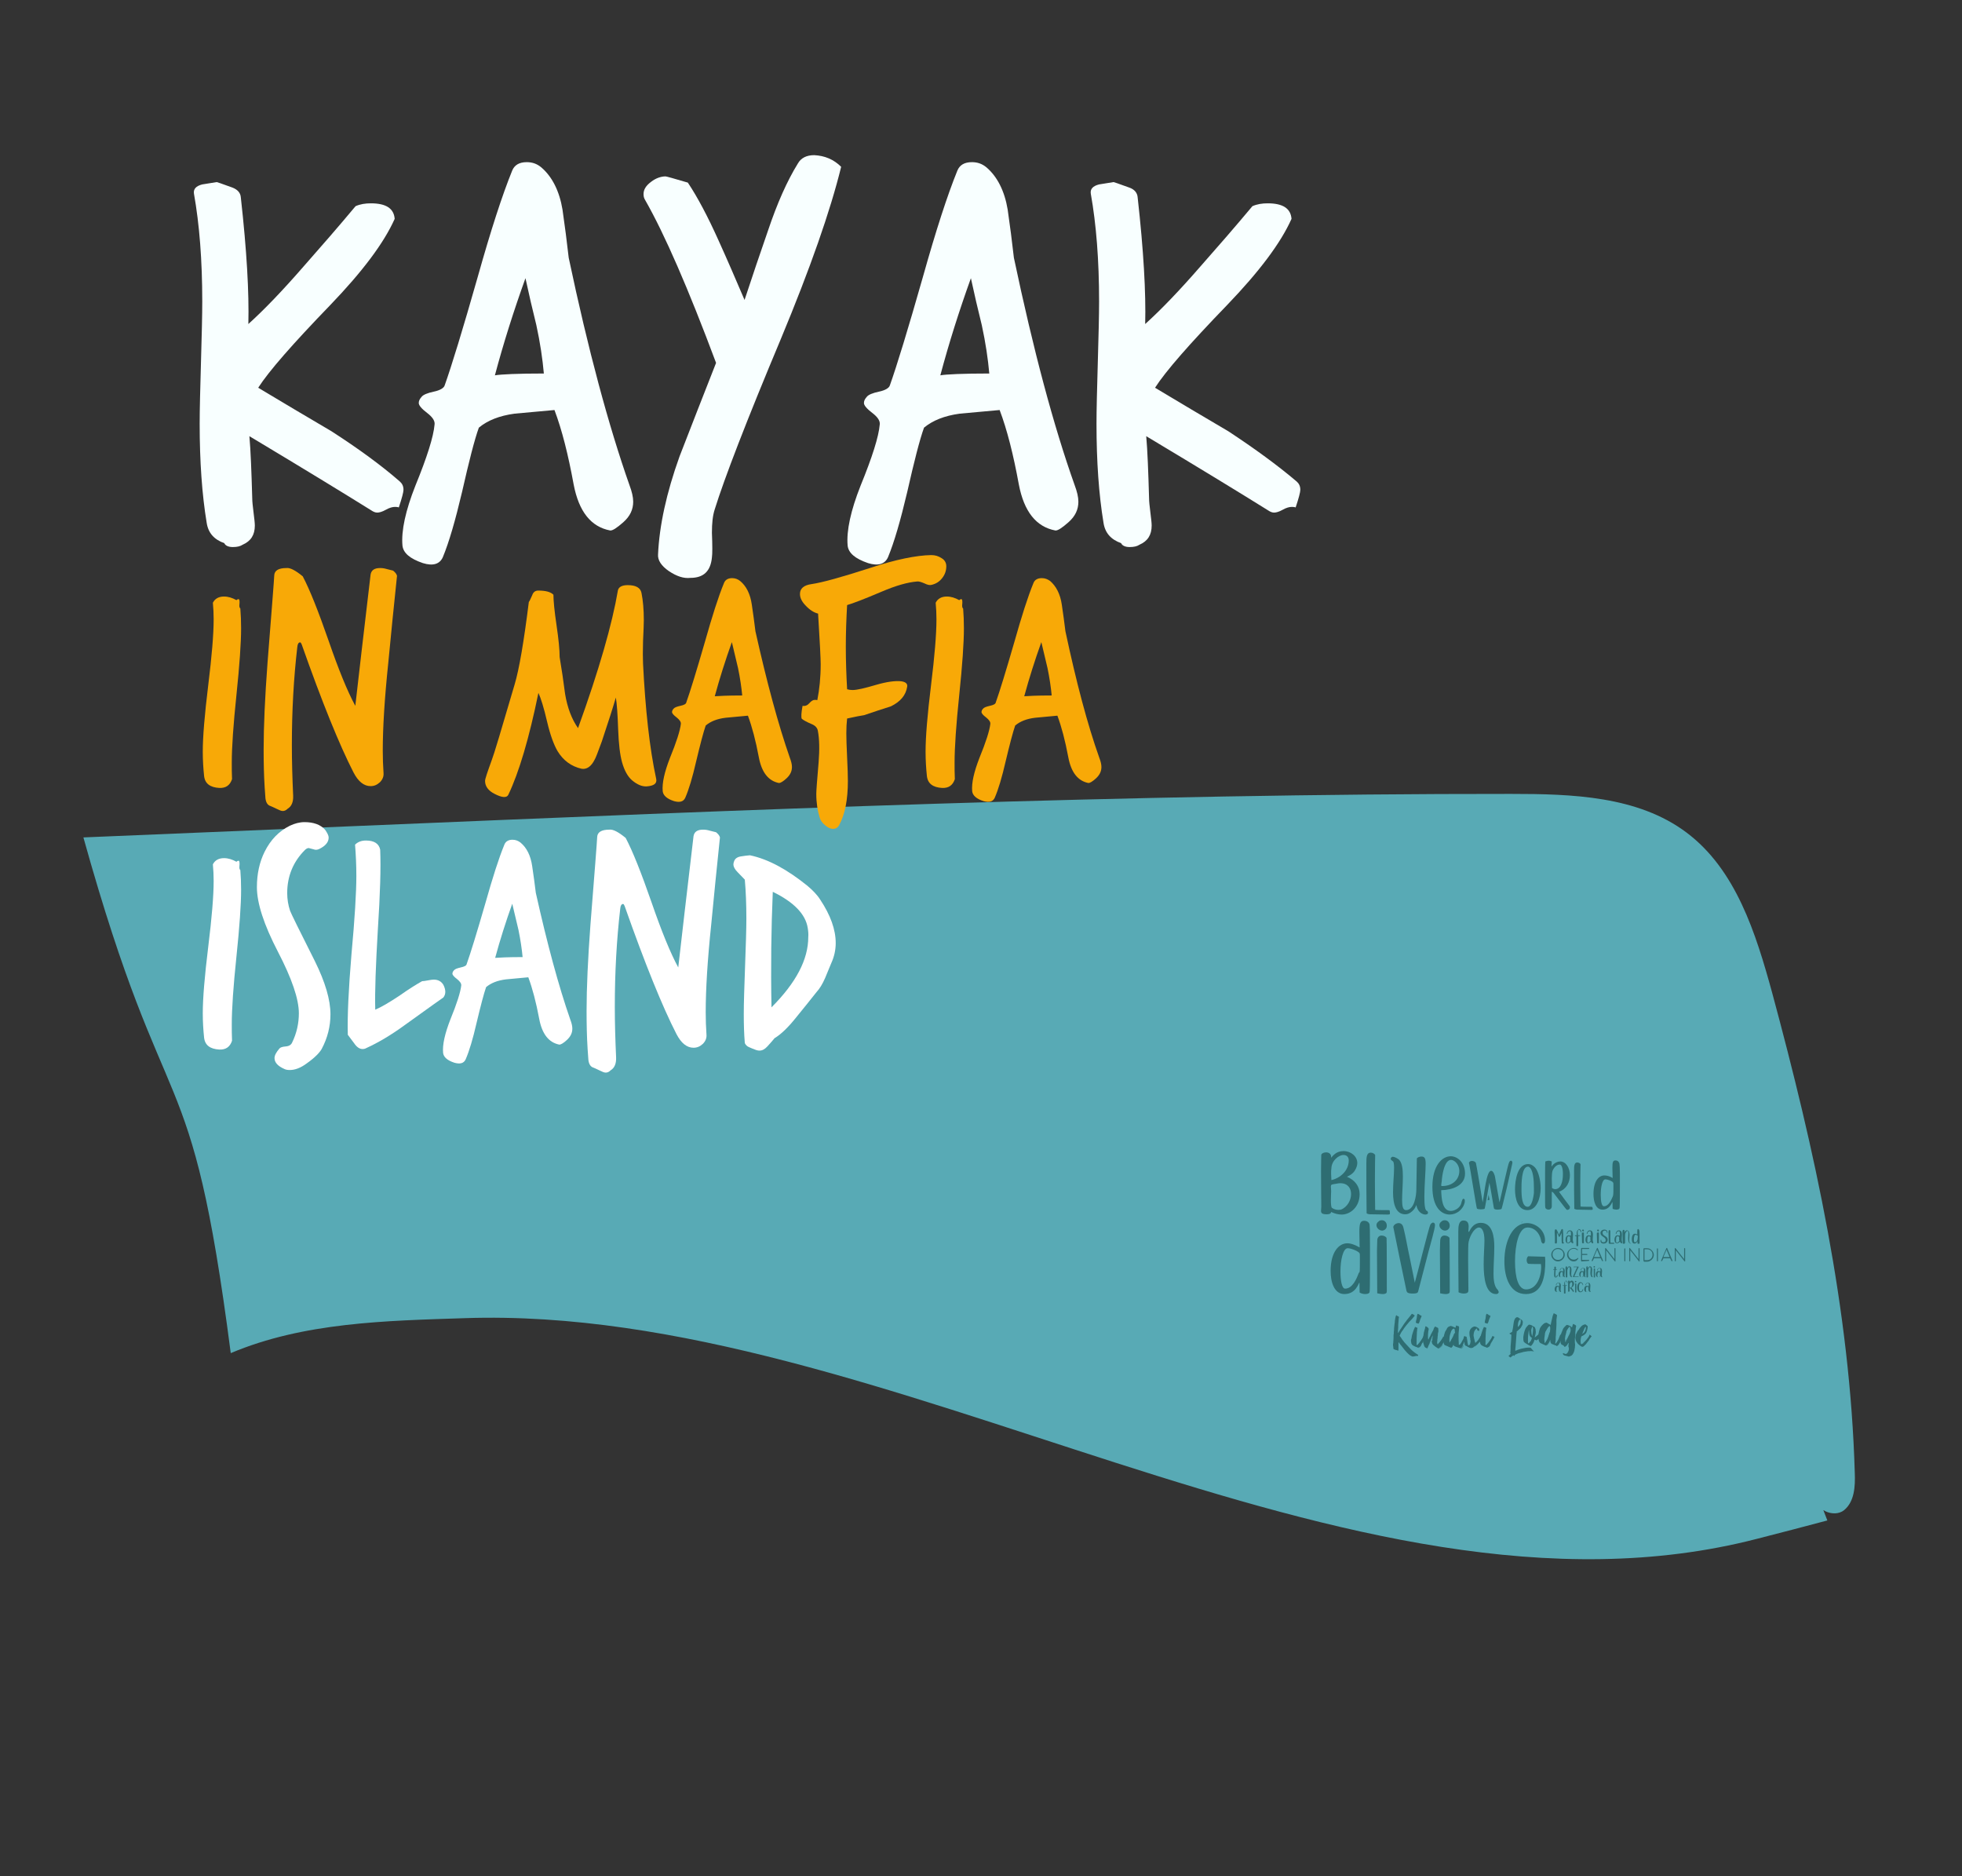 <svg xmlns="http://www.w3.org/2000/svg" xmlns:xlink="http://www.w3.org/1999/xlink" id="Capa_1" x="0px" y="0px" viewBox="0 0 757.6 724.4" style="enable-background:new 0 0 757.6 724.4;" xml:space="preserve"><rect x="0" y="0" width="757.6" height="724.4" fill="#333333" stroke="none"/> <style type="text/css"> .st0{fill:#58AAB5;} .st1{fill:#2E6D72;} .st2{opacity:0.44;fill:#2E6D72;enable-background:new ;} .st3{opacity:0.47;fill:#2E6D72;enable-background:new ;} .st4{opacity:0.64;fill:#2E6D72;enable-background:new ;} .st5{enable-background:new ;} .st6{fill:#F8A907;} .st7{fill:#FFFFFF;} .st8{fill:none;} .st9{fill:#F8FFFF;} </style> <g> <path class="st0" d="M705.6,587c-9.1,2.4-18.1,4.8-27.2,7.1c-158.1,40.8-335.7-90.7-498.9-85.2c-30.6,1-62.2,1.6-90.4,13.5 c-15.5-119.5-24.5-83-56.9-199.1c36-1.5,71.9-3,107.9-4.5c147.7-6.2,295.5-12.4,443.3-12.3c23.6,0,49,0.8,67.8,14.9 c19.1,14.3,26.8,38.9,33.1,61.9c16.4,60.7,30.1,122.5,31.9,185.4c0.2,5.1-0.1,11-4.1,14.3s-12-0.4-10-5.1"></path> </g> <g> <g> <g> <path class="st1" d="M525,461c0,5.1-3.7,7.9-6.9,7.9c-1.3,0-2.6-0.3-4.1-1c-0.1,0.1,0.1,0.9-1.7,0.9c-1.9,0-2.2-0.5-2.2-1.4 c0-0.4,0.1-1,0.1-1.6c0-1.2-0.1-8.2-0.1-13.6c0-3.5,0.1-6.3,0.1-6.4c0.2-0.6,1.1-0.9,1.9-0.9c0.9,0,1.9,0.5,1.9,1.7 c0,0.3,0,0.3,0.1,0.3c0.1-0.1,0.4-0.6,1-1.1c1.1-1,2.4-1.4,3.7-1.4c2.8,0,5.3,2,5.3,4.6c0,0.9-0.3,1.9-1,3 c-0.8,1.2-1.7,1.7-3,2.3C523.2,455.6,525,458,525,461z M521.7,461c0-2.2-1.2-4.2-4.2-4.2c-0.5,0-1,0.1-1.5,0.2 c-1.8,0.3-2.1,0.2-2.1,1.2c0,0.3,0.1,0.9,0.1,1.7c0,0.5-0.1,2-0.1,3.4c0,1.4,0.1,2.8,0.4,3c0.8,0.6,1.7,0.8,2.6,0.8 c0.3,0,0.6-0.1,0.9-0.1C520.3,466,521.7,463.3,521.7,461z M514.1,455.6c3.5-0.8,6.7-3.7,6.7-7.6c0-1.5-1-2.1-2-2.1 c-1.9,0-4.6,2.2-4.7,5.1C513.9,452.2,514,454,514.1,455.6z"></path> <path class="st1" d="M536.7,468.5c0,0.3-0.1,0.4-1,0.4c-1.1,0-5.4-0.1-6.5-0.1h-0.3c-0.6-0.1-0.8-0.1-1.2-0.4 c-0.1-6.4-0.1-12.5-0.1-19.3c0-2.4,0.1-4.1,1.7-4.1c0.8,0,1.5,0.5,1.7,0.9c0,0.3-0.1,5.1-0.1,10c0,4.9,0.1,10.2,0.1,11.2 c0.5,0.1,5.4,0.1,5.5,0.1C536.7,467.5,536.7,468.2,536.7,468.5z"></path> <path class="st1" d="M551.3,467.8c0.1,0.2,0.1,0.3,0.1,0.5c0,0.3-0.4,0.6-1,0.6c-1,0-2.5-0.7-3.2-2.6c-0.3-0.8-0.3-1.1-0.3-1.1 c-0.1,0-0.2,1.2-1.7,2.5c-0.9,0.8-1.7,1.1-2.6,1.1c-3.4,0-4.7-3.5-4.7-8.5c0-3.3,0.4-6.9,0.4-9.4c0-1.2-0.1-2-0.3-2.4 c-0.1-0.2-1-0.6-1-1.1c0-0.2,0.2-0.8,0.8-0.8c0.8,0,1.9,0.7,2.4,1.1c1.2,1.2,1.5,3.7,1.5,6.5c0,3.1-0.3,6.5-0.3,9.1 c0,2.3,0.3,3.9,1.5,3.9c3.3,0,4-5.8,4-8c0-1.2,0.2-11.9,0.2-12c0.2-0.3,1-0.7,1.7-0.7c1.2,0,1.7,0.5,1.7,2.8 c0,2.9-0.5,8.5-0.5,12.7c0,3.1,0.2,5.5,1.1,5.5L551.3,467.8z"></path> <path class="st1" d="M565.1,462.8c0.2,0,0.3,0.1,0.5,0.4v0.9c-0.6,2.9-3.2,4.8-5.8,4.8c-3.4,0-6.7-3-6.7-10.7 c0-8.2,3.7-11.8,7.1-11.8c2.6,0,5.5,2.4,5.5,6.7c0,4.6-4.8,6.3-9.2,6.4c0.1,3.2,0.4,8,3.7,8c1.2,0,2.6-0.7,3.4-1.7 c0.9-1.2,0.6-1.7,1-2.4C564.7,463,564.9,462.8,565.1,462.8z M556.5,457.6c0,0.2,0.1,0.3,0.3,0.3c4.4,0,6.7-2.8,6.7-5.8 c0-1.7-0.9-3.5-2.6-4.2l-0.6-0.1c-2.7,0-3.5,6.4-3.6,8.3C556.6,456.8,556.5,457.3,556.5,457.6z"></path> </g> <g> <path class="st1" d="M583.4,448.1c0.3,0,0.6,0.3,0.6,0.8c0,0.1-0.1,0.3-0.1,0.5c-1,4.4-1.9,8.7-3,13c-0.1,0.5-1,4.2-1.1,4.3 c-0.2,0.2-0.9,0.3-1.5,0.3s-1.2-0.1-1.4-0.4l-0.1-0.4c-0.6-3.2-1-6.4-1.7-9.6c-0.2,1-1.7,9.9-1.8,10c-0.2,0.2-0.8,0.3-1.5,0.3 s-1.2-0.1-1.5-0.3c-0.2-0.2-2.6-15.5-3-17.3c-0.1-0.1-0.1-0.3-0.1-0.3c0-0.2,0.3-0.8,1.2-0.8c0.6,0,1.3,0.3,1.5,0.8 c0.1,0.1,2.4,13.7,2.6,15.2c0.7-3.5,1.4-12.2,3.3-12.2c0.8,0,1.4,1.7,1.5,2.5c0.6,3.2,1.1,6.5,1.7,9.7c0.5-1.8,3.3-14.9,3.7-15.4 C582.9,448.3,583.2,448.1,583.4,448.1z"></path> <path class="st1" d="M594.9,458.7c0,3.8-1.5,8.5-5.1,8.5c-3.7,0-4.8-4.4-4.8-8c0-3.5,0.9-9.8,5.1-9.8c0.9,0,1.7,0.4,2.6,1.3 C594,452.1,594.9,455.6,594.9,458.7z M592.3,458.7c0-2.8-0.2-7.5-2.1-8.3H590c-2.6,0-2.5,7.1-2.5,8.7c0,2.8,0.2,6.8,2.4,6.8 c1.7,0,2.3-4.3,2.4-5.3C592.3,460.2,592.3,459.6,592.3,458.7z"></path> <path class="st1" d="M606.2,466.2c0,0.6-0.6,0.9-1,0.9c-0.1,0-0.2-0.1-0.3-0.1s-3.8-4.9-4.2-5.4c-0.5-0.6-0.9-1.4-1.5-1.5v5.7 c-0.1,0.9-0.7,1.2-1.2,1.2c-0.6,0-1.2-0.3-1.3-0.8c-0.1-0.1-0.1-2.9-0.1-6.4c0-4.8,0-10.5,0.1-11.4c0.5-0.2,1-0.3,1.3-0.3 c0.3,0,0.8,0.1,1.2,0.3c0,0.8-0.1,1.3-0.1,1.6c0,0.2,0,0.3,0.1,0.3c-0.1,0,1.2-1.9,3.3-1.9c2.2,0,3.7,2.6,3.7,5.3 c0,2.6-1.2,5.3-4.2,6.4c1.3,1.8,2.5,3.5,3.9,5.3C606.2,465.7,606.2,465.9,606.2,466.2z M600.5,459.1c2.3,0,3-3.1,3-5.8 c0-2.2-0.5-3.7-1.2-3.7c-1.3,0-2.3,1.2-2.8,2.4c-0.2,0.6-0.3,1.8-0.3,3c0,1.4,0.1,2.9,0.1,3.7 C599.7,458.9,600.1,459.1,600.5,459.1z"></path> <path class="st1" d="M615,466.8c0,0.3-0.1,0.3-0.8,0.3c-0.9,0-4.2-0.1-5.1-0.1h-0.2c-0.4-0.1-0.6-0.1-1-0.3 c-0.1-4.9-0.1-9.6-0.1-14.8c0-1.8,0.1-3.1,1.2-3.1c0.6,0,1.2,0.3,1.3,0.7c0,0.2-0.1,3.9-0.1,7.8s0.1,7.8,0.1,8.5 c0.3,0.1,4.2,0.1,4.2,0.1C615,465.9,615,466.5,615,466.8z"></path> <path class="st1" d="M625.5,455.1c0,4.6,0,10.3-0.1,11.1l-0.1,0.4l-0.2,0.2c-0.2,0.1-0.6,0.2-0.9,0.2c-0.5,0-1-0.1-1.5-0.3 c-0.1-1.9,0-2.6-0.1-2.6c-0.2,0-0.9,2.9-3.8,2.9c-2.6,0-3.5-3-3.5-6c0-5.1,2.1-7.2,4.2-7.2c1,0,2.1,0.3,3.2,1 c0-1.2-0.1-2.6-0.1-3.9c0-2.2,0.2-2.9,1.2-2.9c0.6,0,1.2,0.3,1.3,0.8C625.5,448.8,625.5,451.7,625.5,455.1z M622.9,461.3 c0.1-0.2,0.1-2.1,0.1-3.4c0-0.8,0-1.2-0.1-1.3c-0.2-0.6-2.2-1.3-3-1.3c-1.2,0-1.8,3-1.8,6c0,2.6,0.4,4.4,1.2,4.4 c1.9,0,2.9-2.5,3.5-3.9L622.9,461.3z"></path> </g> <path class="st1" d="M529,481.7c0,6.9,0,15.4-0.1,16.7l-0.1,0.6l-0.3,0.3c-0.3,0.2-0.9,0.3-1.3,0.3c-0.8,0-1.6-0.2-2.2-0.6 c-0.1-2.8,0-3.8-0.1-3.8c-0.3,0-1.2,4.4-5.8,4.4c-3.9,0-5.3-4.6-5.3-8.9c0-7.5,3.3-10.7,6.4-10.7c1.5,0,3,0.6,4.8,1.6 c0-1.8-0.1-3.9-0.1-5.9c0-3.3,0.3-4.4,1.9-4.4c0.9,0,1.7,0.5,1.9,1.1C529,472.3,529,476.6,529,481.7z M525,491 c0.1-0.3,0.1-3,0.1-5.1c0-1.1,0-1.9-0.1-2c-0.3-0.8-3.3-2-4.6-2c-1.8,0-2.8,4.6-2.8,8.9c0,3.9,0.6,6.7,1.8,6.7 c2.8,0,4.4-3.7,5.2-5.9L525,491z"></path> <path class="st1" d="M533.6,471.1c1,0,1.9,0.8,1.9,2.1c0,1.4-1.2,1.9-1.8,1.9c-1.1,0-2.2-1-2.2-2.1c0-0.5,0.2-1,0.9-1.5 C532.7,471.2,533.1,471.1,533.6,471.1z M533.5,477c0.9,0,1.7,0.5,1.9,0.9c0.1,0.1,0.1,18.8,0.1,20.6l-0.1,0.6 c-0.2,0.3-0.8,0.5-1.4,0.5c-0.8,0-1.8-0.2-2.2-0.3c0-5.1-0.1-10.9-0.1-16.5c0-1.2,0.1-2.4,0.1-3.5 C531.7,477.5,532.7,477,533.5,477z"></path> <path class="st1" d="M543.1,498.4c-0.5-2.2-5.1-24.6-5.1-24.7c0.1-0.8,1.1-1.5,2.1-1.5c0.8,0,1.5,0.5,1.8,1.7 c0.9,3.5,1.6,7.9,2.4,11.4l2,9.9c0.8-2.6,5.5-21.6,6-22.4c0.3-0.5,0.8-0.8,1-0.8c0.5,0,0.8,0.3,0.8,1c0,1.5-1.9,7.8-2.5,10.2 l-3.9,15c-0.2,0.8-0.2,1.2-2.3,1.2c-0.8,0-1.8-0.1-2.1-0.6L543.1,498.4z"></path> <path class="st1" d="M557.9,471.1c1,0,1.9,0.8,1.9,2.1c0,1.4-1.2,1.9-1.8,1.9c-1.1,0-2.2-1-2.2-2.1c0-0.5,0.2-1,0.9-1.5 C557,471.2,557.5,471.1,557.9,471.1z M557.8,477c0.9,0,1.7,0.5,1.9,0.9c0.1,0.1,0.1,18.8,0.1,20.6l-0.1,0.6 c-0.2,0.3-0.8,0.5-1.4,0.5c-0.8,0-1.8-0.2-2.2-0.3c0-5.1-0.1-10.9-0.1-16.5c0-1.2,0.1-2.4,0.1-3.5 C556.1,477.5,556.9,477,557.8,477z"></path> <path class="st1" d="M578.7,498.8c0,0.4-0.3,0.8-1,0.8c-4,0-4.8-6-4.8-11.5c0-3.5,0.3-7.1,0.3-9.1c0-3.7-1-5.1-2.1-5.1 c-1.5,0-3.3,2.5-4,5.5c-0.2,0.8-0.2,3.8-0.2,7.2c0,3.9,0.1,8.3,0.1,10.6v1l-0.1,0.6l-0.3,0.3c-0.3,0.2-0.9,0.3-1.3,0.3 c-0.8,0-1.6-0.2-2.1-0.5c-0.1-7.7-0.1-15-0.1-23.4c0-2.2,0.2-4.3,2-4.3c1.7,0,2,1.2,2,2.4c0,0.6-0.1,1.2-0.1,1.6 c0,0.3,0.1,0.4,0.2,0.4c0.2,0,1.2-3.5,4.6-3.5c4.6,0,5.2,5.6,5.2,9.2c0,3.5-0.3,6.9-0.3,10.5c0,1.9,0.2,4.9,1.6,6.1 C578.4,498.2,578.7,498.5,578.7,498.8z"></path> <path class="st1" d="M596.6,485.2c0,0.5,0.1,1,0.1,1.6c0,5.5-0.9,12.8-7.5,12.8c-5.9,0-8.3-6-8.3-12.6c0-8.3,3.4-14.8,8.8-14.8 c3.2,0,6.9,2.6,6.9,6.7c0,0.8-0.3,1.2-0.7,1.2s-0.8-0.5-0.9-1.5c-0.6-2.6-2.4-4.7-5.2-4.7c-3.3,0-4.8,6.7-4.8,13 c0,6.4,1.3,10.9,4.3,10.9c3.7,0,5.8-4.2,5.8-8.8c0-0.3-0.1-0.7-0.1-1c-0.5,0-4.8,0-4.9-0.1c-0.4-0.2-0.6-0.8-0.6-1.4 c0-0.6,0.2-1.2,0.6-1.5L596.6,485.2L596.6,485.2z"></path> <g> <path class="st1" d="M603.9,479.8c0,0.3-0.3,0.3-0.5,0.3c-0.1,0-0.2-0.1-0.3-0.1c-0.1-0.6-0.1-1.2-0.1-1.8c0-0.3,0-0.7,0-1 c0-0.4,0-0.9,0-1.2c-0.2,0.5-0.6,1.1-0.8,1.5c-0.1,0.1-0.1,0.1-0.1,0.1c-0.1,0-0.1-0.1-0.1-0.1c-0.2-0.5-0.6-1.2-0.8-1.7 c0,1.2,0,2.2,0,3.7c0,0.3-0.1,0.6-0.3,0.6c-0.2,0-0.3-0.1-0.5-0.1v-2.6c0-0.4-0.1-1.1-0.1-1.7c0-0.8,0.1-1.1,0.4-1.1 c0.1,0,0.2,0.1,0.3,0.1s0.8,1.5,0.8,1.7c0.1,0.2,0.1,0.3,0.1,0.3l0.1-0.1c0.3-0.6,0.9-1.9,0.9-1.9c0.1-0.2,0.2-0.2,0.3-0.2 c0.1,0,0.3,0.1,0.3,0.2c0,0.1,0.1,0.6,0.1,1.5c0,1.2,0,2.9,0,3.3C603.9,479.7,603.9,479.8,603.9,479.8z"></path> <path class="st1" d="M607.5,479.9c0,0.1-0.1,0.1-0.1,0.1c-0.5,0-0.6-0.3-0.8-0.6c-0.3,0.3-0.7,0.6-1.1,0.6c-0.7,0-1-0.6-1-1.4 c0-0.8,0.4-1.7,1.2-1.7c0.2,0,0.4,0.1,0.7,0.1h0.1c0.1,0,0.1-0.1,0.1-0.1c0-0.1,0-0.2,0-0.3c0-0.1,0-0.3,0-0.5 c0-0.4-0.1-0.8-0.4-0.8c-0.1,0-0.2,0.1-0.3,0.1c-0.8,0.3-0.5,1-0.8,1c-0.1,0-0.1-0.1-0.1-0.2c0-0.3,0.4-1.2,1.2-1.2 c1,0,1.2,0.9,1.2,1.7c0,0.6-0.1,1-0.1,1.9c0,0.4,0.1,0.8,0.2,0.9C607.4,479.8,607.5,479.9,607.5,479.9z M606.4,479 c0-0.1-0.1-0.2-0.1-0.3c0-0.1,0-1.1,0-1.2c-0.1-0.1-0.4-0.2-0.6-0.2c-0.1,0-0.2,0.1-0.3,0.1c-0.2,0.2-0.3,0.8-0.3,1.4 c0,0.6,0.1,1,0.3,1C605.8,479.7,606.2,479.4,606.4,479C606.4,479.1,606.4,479,606.4,479z"></path> <path class="st1" d="M609.6,474.5c0.7,0,1,0.7,1,1c0,0.1-0.1,0.3-0.1,0.3c-0.2,0-0.1-0.3-0.2-0.4c-0.1-0.3-0.3-0.6-0.6-0.6 c-0.4,0-0.5,0.5-0.5,1.2c0,0.3,0.1,0.7,0.1,0.9c0.1,0,0.8,0,0.8,0c0.1,0.1,0.1,0.1,0.1,0.1c0,0.1-0.2,0.2-0.5,0.2 c-0.1,0-0.3,0-0.3,0c0,0.3,0,0.8,0,1.2c0,0.8,0,1.7,0,2.5v0.1c-0.1,0.1-0.3,0.1-0.4,0.1c-0.3,0-0.3-0.1-0.3-0.2c0-0.3,0-0.6,0-1 c0-0.8,0-1.8,0-2.6c0-0.1-0.1-0.1-0.1-0.1c-0.1,0-0.2,0-0.4,0c-0.1-0.1-0.1-0.1-0.1-0.2c0-0.1,0-0.1,0.1-0.1c0.2,0,0.3,0,0.6,0 v-0.1c0-0.2,0-0.3,0-0.6c0-0.6,0.1-1.3,0.8-1.5C609.3,474.5,609.5,474.5,609.6,474.5z"></path> <path class="st1" d="M611.3,474.7c0.2,0,0.3,0.1,0.3,0.4s-0.2,0.3-0.3,0.3c-0.2,0-0.4-0.2-0.4-0.4c0-0.1,0.1-0.2,0.2-0.3 C611.1,474.7,611.3,474.7,611.3,474.7z M611.3,475.8c0.1,0,0.3,0.1,0.3,0.1c0,0.1,0,3.6,0,3.9v0.1c-0.1,0.1-0.1,0.1-0.3,0.1 s-0.3-0.1-0.4-0.1c0-1-0.1-2.1-0.1-3.2c0-0.2,0-0.5,0-0.7C611,475.9,611.1,475.8,611.3,475.8z"></path> <path class="st1" d="M615.2,479.9c0,0.1-0.1,0.1-0.1,0.1c-0.5,0-0.6-0.3-0.8-0.6c-0.3,0.3-0.7,0.6-1.1,0.6c-0.7,0-1-0.6-1-1.4 c0-0.8,0.4-1.7,1.2-1.7c0.2,0,0.4,0.1,0.7,0.1h0.1c0.1,0,0.1-0.1,0.1-0.1c0-0.1,0-0.2,0-0.3c0-0.1,0-0.3,0-0.5 c0-0.4-0.1-0.8-0.4-0.8c-0.1,0-0.2,0.1-0.3,0.1c-0.8,0.3-0.5,1-0.8,1c-0.1,0-0.1-0.1-0.1-0.2c0-0.3,0.4-1.2,1.2-1.2 c1,0,1.2,0.9,1.2,1.7c0,0.6-0.1,1-0.1,1.9c0,0.4,0.1,0.8,0.2,0.9C615.2,479.8,615.2,479.9,615.2,479.9z M614.2,479 c0-0.1-0.1-0.2-0.1-0.3c0-0.1,0-1.1,0-1.2c-0.1-0.1-0.4-0.2-0.6-0.2c-0.1,0-0.2,0.1-0.3,0.1c-0.2,0.2-0.3,0.8-0.3,1.4 c0,0.6,0.1,1,0.3,1C613.6,479.7,613.9,479.4,614.2,479C614.2,479.1,614.2,479,614.2,479z"></path> <path class="st1" d="M617.1,474.7c0.2,0,0.3,0.1,0.3,0.4s-0.2,0.3-0.3,0.3c-0.2,0-0.4-0.2-0.4-0.4c0-0.1,0.1-0.2,0.2-0.3 C617,474.7,617,474.7,617.1,474.7z M617.1,475.8c0.1,0,0.3,0.1,0.3,0.1c0,0.1,0,3.6,0,3.9v0.1c-0.1,0.1-0.1,0.1-0.3,0.1 s-0.3-0.1-0.4-0.1c0-1-0.1-2.1-0.1-3.2c0-0.2,0-0.5,0-0.7C616.8,475.9,616.9,475.8,617.1,475.8z"></path> <path class="st1" d="M619.2,480.1c-0.1,0-0.1,0-0.1,0h-0.1c-0.8-0.1-1-0.6-1-1c0-0.3,0.1-0.5,0.2-0.5c0.3,0-0.2,1,1,1 c0.5,0,0.8-0.3,0.8-0.8c0-0.3-0.1-0.7-0.5-1c-0.6-0.5-1.5-0.8-1.5-1.8c0-0.8,0.8-1.3,1.5-1.3c0.6,0,1.2,0.3,1.2,1.1 c0,0.2-0.1,0.3-0.1,0.3c-0.1,0-0.1-0.1-0.1-0.2c0-0.3-0.2-0.8-0.8-0.8c-0.5,0-0.9,0.3-0.9,0.8c0,0.1,0.1,0.3,0.1,0.5 c0.5,1,1.9,0.8,1.9,2.3C620.7,479.6,620.1,480.1,619.2,480.1z"></path> <path class="st1" d="M623.3,480.1c0,0.1-0.1,0.1-0.2,0.1c-0.2,0-1.2,0-1.5,0h-0.1c-0.1-0.1-0.1-0.1-0.3-0.1 c0-1.4-0.1-2.8-0.1-4.3c0-0.5,0.1-0.9,0.3-0.9c0.2,0,0.3,0.1,0.4,0.2c0,0.1,0,1.2,0,2.2c0,1.1,0,2.2,0.1,2.5c0.1,0,1.2,0,1.2,0 C623.3,479.8,623.3,479.9,623.3,480.1z"></path> <path class="st1" d="M626.4,479.9c0,0.1-0.1,0.1-0.1,0.1c-0.5,0-0.6-0.3-0.8-0.6c-0.3,0.3-0.7,0.6-1.1,0.6c-0.7,0-1-0.6-1-1.4 c0-0.8,0.4-1.7,1.2-1.7c0.2,0,0.4,0.1,0.7,0.1h0.1c0.1,0,0.1-0.1,0.1-0.1c0-0.1,0-0.2,0-0.3c0-0.1,0-0.3,0-0.5 c0-0.4-0.1-0.8-0.4-0.8c-0.1,0-0.2,0.1-0.3,0.1c-0.8,0.3-0.5,1-0.8,1c-0.1,0-0.1-0.1-0.1-0.2c0-0.3,0.4-1.2,1.2-1.2 c1,0,1.2,0.9,1.2,1.7c0,0.6-0.1,1-0.1,1.9c0,0.4,0.1,0.8,0.2,0.9C626.3,479.8,626.4,479.9,626.4,479.9z M625.3,479 c0-0.1-0.1-0.2-0.1-0.3c0-0.1,0-1.1,0-1.2c-0.1-0.1-0.4-0.2-0.6-0.2c-0.1,0-0.2,0.1-0.3,0.1c-0.2,0.2-0.3,0.8-0.3,1.4 c0,0.6,0.1,1,0.3,1C624.7,479.7,625.1,479.4,625.3,479C625.3,479.1,625.3,479,625.3,479z"></path> <path class="st1" d="M629.8,480c0,0.1-0.1,0.1-0.2,0.1c-0.8,0-0.9-1.2-0.9-2.2c0-0.7,0.1-1.4,0.1-1.7c0-0.8-0.2-1-0.4-1 c-0.3,0-0.6,0.5-0.8,1c-0.1,0.1-0.1,0.8-0.1,1.4c0,0.8,0,1.6,0,2.1v0.2l-0.1,0.1l-0.1,0.1c-0.1,0.1-0.1,0.1-0.3,0.1 c-0.1,0-0.3-0.1-0.4-0.1c0-1.5-0.1-2.9-0.1-4.5c0-0.4,0.1-0.8,0.4-0.8c0.3,0,0.4,0.2,0.4,0.5c0,0.1-0.1,0.2-0.1,0.3 c0,0.1,0,0.1,0.1,0.1c0.1,0,0.2-0.7,0.9-0.7c0.9,0,1,1.1,1,1.8s-0.1,1.3-0.1,2c0,0.3,0.1,1,0.3,1.2 C629.8,479.9,629.8,479.9,629.8,480z"></path> <path class="st1" d="M633.1,476.7c0,1.3,0,3,0,3.2v0.1l-0.1,0.1c-0.1,0.1-0.1,0.1-0.3,0.1s-0.3-0.1-0.4-0.1c0-0.6,0-0.8-0.1-0.8 c-0.1,0-0.2,0.8-1.1,0.8c-0.8,0-1-0.9-1-1.7c0-1.5,0.6-2.1,1.2-2.1c0.3,0,0.6,0.1,0.9,0.3c0-0.3,0-0.8,0-1.2 c0-0.6,0.1-0.9,0.3-0.9c0.2,0,0.3,0.1,0.3,0.2C633.1,474.9,633.1,475.7,633.1,476.7z M632.3,478.5c0-0.1,0.1-0.6,0.1-1 c0-0.2,0-0.3,0-0.4c-0.1-0.1-0.6-0.4-0.9-0.4c-0.3,0-0.6,0.9-0.6,1.7c0,0.8,0.1,1.2,0.3,1.2C631.9,479.7,632.2,478.9,632.3,478.5 L632.3,478.5z"></path> </g> <g> <path class="st1" d="M601.4,492.1c0.1,0,0.1,0.1,0.1,0.2c0,0.3-0.2,0.9-0.8,0.9s-0.6-0.8-0.6-1.3c0-0.8,0.1-1.1,0.1-1.7 c-0.1,0-0.3,0-0.4,0c-0.1-0.1-0.1-0.1-0.1-0.1s0-0.1,0.1-0.1c0.1,0,0.3,0,0.3,0c0.1,0,0.1-0.1,0.1-0.1s0-0.1,0-0.2s0-0.6,0-0.6 c0.1-0.1,0.2-0.1,0.3-0.1c0.2,0,0.3,0.1,0.3,0.4c0,0.2,0,0.3,0,0.6v0.1c0.1,0,0.1,0,0.2,0c0.3,0,0.3,0.1,0.3,0.1 s-0.1,0.1-0.3,0.1c-0.1,0-0.2,0-0.3,0c0,0.2-0.1,1-0.1,1.7c0,0.6,0.1,1,0.2,1s0.3-0.3,0.3-0.5 C601.4,492.3,601.3,492.2,601.4,492.1C601.4,492.1,601.4,492.1,601.4,492.1z"></path> <path class="st1" d="M604.3,493c0,0.1-0.1,0.1-0.1,0.1c-0.3,0-0.5-0.2-0.6-0.5c-0.2,0.3-0.6,0.5-0.9,0.5c-0.6,0-0.9-0.5-0.9-1.1 s0.3-1.3,1-1.3c0.1,0,0.3,0.1,0.6,0.1c0,0,0,0,0.1,0c0.1,0,0.1-0.1,0.1-0.1s0-0.1,0-0.2c0-0.1,0-0.2,0-0.3c0-0.3-0.1-0.6-0.3-0.6 c-0.1,0-0.1,0.1-0.3,0.1c-0.6,0.2-0.4,0.8-0.6,0.8c-0.1,0-0.1-0.1-0.1-0.1c0-0.3,0.3-0.9,1-0.9c0.8,0,0.9,0.7,0.9,1.3 c0,0.6-0.1,0.8-0.1,1.5C604.1,492.6,604.1,492.9,604.3,493C604.1,492.9,604.3,493,604.3,493z M603.5,492.3c0-0.1-0.1-0.1-0.1-0.2 c0-0.1,0-0.9,0-0.9c-0.1-0.1-0.3-0.1-0.5-0.1c-0.1,0-0.2,0.1-0.2,0.1c-0.1,0.1-0.3,0.6-0.3,1.1s0.1,0.8,0.3,0.8 c0.3,0,0.6-0.2,0.7-0.5C603.4,492.3,603.5,492.3,603.5,492.3z"></path> <path class="st1" d="M607,493c0,0.1-0.1,0.1-0.1,0.1c-0.6,0-0.8-0.9-0.8-1.7c0-0.6,0.1-1,0.1-1.4c0-0.6-0.1-0.8-0.3-0.8 s-0.5,0.3-0.6,0.9c-0.1,0.1-0.1,0.6-0.1,1.1c0,0.6,0,1.2,0,1.6v0.1v0.1l-0.1,0.1c-0.1,0.1-0.1,0.1-0.2,0.1s-0.2-0.1-0.3-0.1 c0-1.2-0.1-2.3-0.1-3.6c0-0.3,0.1-0.6,0.3-0.6c0.3,0,0.3,0.2,0.3,0.3c0,0.1,0,0.2,0,0.2s0,0.1,0.1,0.1c0.1,0,0.2-0.6,0.8-0.6 c0.7,0,0.8,0.9,0.8,1.4s-0.1,1-0.1,1.6c0,0.3,0.1,0.8,0.2,0.9C606.9,493,607,493,607,493z"></path> <path class="st1" d="M609.5,489C609.6,489.1,609.6,489.1,609.5,489l0.1,0.1c-0.6,1.2-1.2,2.5-1.7,3.7c0.1,0,1.5,0,1.6,0 c0.1,0,0.1,0.1,0.1,0.1l-0.1,0.1h-2.1c-0.1,0-0.1,0-0.1-0.1V493c0-0.1,1.5-3.4,1.7-3.8c-0.5,0-1,0-1.4,0c0-0.1,0-0.1,0-0.1 l0.1-0.1L609.5,489L609.5,489z"></path> <path class="st1" d="M612.3,493c0,0.1-0.1,0.1-0.1,0.1c-0.3,0-0.5-0.2-0.6-0.5c-0.2,0.3-0.6,0.5-0.9,0.5c-0.6,0-0.9-0.5-0.9-1.1 s0.3-1.3,1-1.3c0.1,0,0.3,0.1,0.6,0.1c0,0,0,0,0.1,0c0.1,0,0.1-0.1,0.1-0.1s0-0.1,0-0.2c0-0.1,0-0.2,0-0.3c0-0.3-0.1-0.6-0.3-0.6 c-0.1,0-0.1,0.1-0.3,0.1c-0.6,0.2-0.4,0.8-0.6,0.8c-0.1,0-0.1-0.1-0.1-0.1c0-0.3,0.3-0.9,1-0.9c0.8,0,0.9,0.7,0.9,1.3 c0,0.6-0.1,0.8-0.1,1.5C612,492.6,612.1,492.9,612.3,493C612.1,492.9,612.3,493,612.3,493z M611.4,492.3c0-0.1-0.1-0.1-0.1-0.2 c0-0.1,0-0.9,0-0.9c-0.1-0.1-0.3-0.1-0.5-0.1c-0.1,0-0.2,0.1-0.2,0.1c-0.1,0.1-0.3,0.6-0.3,1.1s0.1,0.8,0.3,0.8 c0.3,0,0.6-0.2,0.7-0.5C611.4,492.3,611.4,492.3,611.4,492.3z"></path> <path class="st1" d="M615,493c0,0.1-0.1,0.1-0.1,0.1c-0.6,0-0.8-0.9-0.8-1.7c0-0.6,0.1-1,0.1-1.4c0-0.6-0.1-0.8-0.3-0.8 s-0.5,0.3-0.6,0.9c-0.1,0.1-0.1,0.6-0.1,1.1c0,0.6,0,1.2,0,1.6v0.1v0.1l-0.1,0.1c-0.1,0.1-0.1,0.1-0.2,0.1 c-0.1,0-0.2-0.1-0.3-0.1c0-1.2-0.1-2.3-0.1-3.6c0-0.3,0.1-0.6,0.3-0.6c0.3,0,0.3,0.2,0.3,0.3c0,0.1,0,0.2,0,0.2s0,0.1,0.1,0.1 c0.1,0,0.2-0.6,0.8-0.6c0.7,0,0.8,0.9,0.8,1.4s-0.1,1-0.1,1.6c0,0.3,0.1,0.8,0.2,0.9C615,493,615,493,615,493z"></path> <path class="st1" d="M615.6,488.8c0.1,0,0.3,0.1,0.3,0.3s-0.2,0.3-0.3,0.3c-0.1,0-0.3-0.1-0.3-0.3c0-0.1,0.1-0.1,0.1-0.2 C615.4,488.8,615.6,488.8,615.6,488.8z M615.6,489.7c0.1,0,0.3,0.1,0.3,0.1c0,0,0,2.9,0,3.2v0.1c-0.1,0.1-0.1,0.1-0.2,0.1 c-0.1,0-0.3-0.1-0.3-0.1c0-0.8,0-1.7,0-2.5c0-0.2,0-0.3,0-0.6C615.4,489.8,615.4,489.7,615.6,489.7z"></path> <path class="st1" d="M618.7,493c0,0.1-0.1,0.1-0.1,0.1c-0.3,0-0.5-0.2-0.6-0.5c-0.2,0.3-0.6,0.5-0.9,0.5c-0.6,0-0.9-0.5-0.9-1.1 s0.3-1.3,1-1.3c0.1,0,0.3,0.1,0.6,0.1c0,0,0,0,0.1,0c0.1,0,0.1-0.1,0.1-0.1s0-0.1,0-0.2c0-0.1,0-0.2,0-0.3c0-0.3-0.1-0.6-0.3-0.6 c-0.1,0-0.1,0.1-0.3,0.1c-0.6,0.2-0.4,0.8-0.6,0.8c-0.1,0-0.1-0.1-0.1-0.1c0-0.3,0.3-0.9,1-0.9c0.8,0,0.9,0.7,0.9,1.3 c0,0.6-0.1,0.8-0.1,1.5C618.5,492.6,618.6,492.9,618.7,493C618.6,492.9,618.7,493,618.7,493z M617.9,492.3c0-0.1-0.1-0.1-0.1-0.2 c0-0.1,0-0.9,0-0.9c-0.1-0.1-0.3-0.1-0.5-0.1c-0.1,0-0.2,0.1-0.2,0.1c-0.1,0.1-0.3,0.6-0.3,1.1s0.1,0.8,0.3,0.8 c0.3,0,0.6-0.2,0.7-0.5C617.9,492.3,617.9,492.3,617.9,492.3z"></path> </g> <g> <path class="st1" d="M602.8,498.7c0,0.1-0.1,0.1-0.1,0.1c-0.3,0-0.5-0.2-0.6-0.5c-0.2,0.3-0.6,0.5-0.9,0.5 c-0.6,0-0.9-0.5-0.9-1.1c0-0.6,0.3-1.3,1-1.3c0.1,0,0.3,0.1,0.6,0.1c0,0,0,0,0.1,0s0.1-0.1,0.1-0.1s0-0.1,0-0.2s0-0.2,0-0.3 c0-0.3-0.1-0.6-0.3-0.6c-0.1,0-0.1,0.1-0.3,0.1c-0.6,0.2-0.4,0.8-0.6,0.8c-0.1,0-0.1-0.1-0.1-0.1c0-0.3,0.3-0.9,1-0.9 c0.8,0,0.9,0.7,0.9,1.3c0,0.6-0.1,0.8-0.1,1.5C602.6,498.3,602.7,498.6,602.8,498.7C602.7,498.6,602.8,498.6,602.8,498.7z M602,498c0-0.1-0.1-0.1-0.1-0.2c0-0.1,0-0.9,0-0.9c-0.1-0.1-0.3-0.1-0.5-0.1c-0.1,0-0.2,0.1-0.2,0.1c-0.1,0.1-0.2,0.6-0.2,1.1 s0.1,0.8,0.3,0.8c0.3,0,0.6-0.2,0.7-0.5C602,498.1,602,498,602,498z"></path> <path class="st1" d="M604.5,494.4c0.6,0,0.8,0.6,0.8,0.8c0,0.1-0.1,0.2-0.1,0.2c-0.1,0-0.1-0.3-0.1-0.3c-0.1-0.2-0.2-0.5-0.5-0.5 c-0.3,0-0.3,0.4-0.3,0.9c0,0.3,0.1,0.6,0.1,0.7c0.1,0,0.6,0,0.6,0c0.1,0.1,0.1,0.1,0.1,0.1c0,0.1-0.2,0.1-0.3,0.1 c-0.1,0-0.2,0-0.3,0c0,0.3,0,0.6,0,0.9c0,0.6,0,1.2,0,1.9v0.1c-0.1,0.1-0.2,0.1-0.3,0.1c-0.3,0-0.3-0.1-0.3-0.1 c0-0.3,0-0.5,0-0.8c0-0.6,0-1.4,0-2c0-0.1-0.1-0.1-0.1-0.1s-0.2,0-0.3,0c-0.1-0.1-0.1-0.1-0.1-0.1c0-0.1,0-0.1,0.1-0.1 c0.1,0,0.3,0,0.5,0v-0.1c0-0.1,0-0.3,0-0.4c0-0.5,0.1-1,0.6-1.2C604.3,494.4,604.4,494.4,604.5,494.4z"></path> <path class="st1" d="M607.7,498.6c0,0.1-0.1,0.2-0.2,0.2s-0.1,0-0.1-0.1c0,0-0.9-1.2-1-1.2c-0.1-0.1-0.2-0.3-0.3-0.3v1.2 c-0.1,0.2-0.1,0.3-0.3,0.3s-0.3-0.1-0.3-0.1c0,0,0-0.7,0-1.5c0-1.1,0-2.4,0-2.6c0.1-0.1,0.2-0.1,0.3-0.1s0.2,0.1,0.3,0.1 c0,0.2,0,0.3,0,0.3v0.1c0,0,0.3-0.5,0.8-0.5s0.9,0.6,0.9,1.2c0,0.6-0.3,1.2-1,1.5c0.3,0.4,0.6,0.8,0.9,1.2 C607.7,498.5,607.7,498.6,607.7,498.6z M606.4,497.1c0.5,0,0.7-0.8,0.7-1.3c0-0.5-0.1-0.8-0.3-0.8c-0.3,0-0.5,0.3-0.6,0.6 c-0.1,0.1-0.1,0.4-0.1,0.7c0,0.3,0,0.6,0.1,0.9C606.3,497.1,606.4,497.1,606.4,497.1z"></path> <path class="st1" d="M608.4,494.5c0.1,0,0.3,0.1,0.3,0.3s-0.2,0.3-0.3,0.3c-0.1,0-0.3-0.1-0.3-0.3c0-0.1,0.1-0.1,0.1-0.2 C608.3,494.6,608.3,494.5,608.4,494.5z M608.4,495.5c0.1,0,0.3,0.1,0.3,0.1c0,0,0,2.9,0,3.2v0.1c-0.1,0.1-0.1,0.1-0.2,0.1 c-0.1,0-0.3-0.1-0.3-0.1c0-0.8,0-1.7,0-2.5c0-0.2,0-0.3,0-0.6C608.1,495.5,608.2,495.5,608.4,495.5z"></path> <path class="st1" d="M609.7,497c0,1,0.2,1.6,0.6,1.6c0.2,0,0.5-0.1,0.6-0.3c0.2-0.3,0.1-0.6,0.3-0.6c0.1,0,0.1,0.1,0.1,0.1v0.1 v0.1c-0.1,0.6-0.6,0.9-1.1,0.9c-0.8,0-1.2-0.9-1.2-1.8c0-1.1,0.5-2.1,1.3-2.1c0.6,0,1,0.6,1,1c0,0.1-0.1,0.2-0.1,0.2 c-0.1,0-0.1-0.2-0.1-0.2c-0.1-0.3-0.3-0.7-0.7-0.7c-0.1,0-0.1,0.1-0.2,0.1C609.9,495.5,609.7,496.2,609.7,497z"></path> <path class="st1" d="M614.2,498.7c0,0.1-0.1,0.1-0.1,0.1c-0.3,0-0.5-0.2-0.6-0.5c-0.2,0.3-0.6,0.5-0.9,0.5 c-0.6,0-0.9-0.5-0.9-1.1c0-0.6,0.3-1.3,1-1.3c0.1,0,0.3,0.1,0.6,0.1c0,0,0,0,0.1,0c0.1,0,0.1-0.1,0.1-0.1s0-0.1,0-0.2 s0-0.2,0-0.3c0-0.3-0.1-0.6-0.3-0.6c-0.1,0-0.1,0.1-0.3,0.1c-0.6,0.2-0.4,0.8-0.6,0.8c-0.1,0-0.1-0.1-0.1-0.1 c0-0.3,0.3-0.9,1-0.9c0.8,0,0.9,0.7,0.9,1.3c0,0.6-0.1,0.8-0.1,1.5C614,498.3,614.1,498.6,614.2,498.7 C614.1,498.6,614.2,498.6,614.2,498.7z M613.4,498c0-0.1-0.1-0.1-0.1-0.2c0-0.1,0-0.9,0-0.9c-0.1-0.1-0.3-0.1-0.5-0.1 c-0.1,0-0.2,0.1-0.2,0.1c-0.1,0.1-0.2,0.6-0.2,1.1s0.1,0.8,0.3,0.8c0.3,0,0.6-0.2,0.7-0.5C613.3,498.1,613.4,498,613.4,498z"></path> </g> <g> <g> <path class="st1" d="M603.2,519.2c-0.3-0.1-0.4-0.3-0.5-0.5c-0.1-0.2-0.1-0.3-0.1-0.6c-0.1-0.4-0.1-0.8-0.1-1.2 c0-0.1,0.1-0.1,0-0.1c-0.1-0.6,0.1-1.2,0.3-1.9c0.2-0.5,0.4-1,0.6-1.5c0.1-0.3,0.3-0.7,0.6-1c0.2-0.2,0.4-0.4,0.6-0.6 s0.3-0.3,0.6-0.3c0.2,0.1,0.3,0.1,0.6,0.2c0.1,0.1,0.1,0.1,0.2,0.1c0.3,0.1,0.7,0.3,0.9,0.7c0.1-0.1,0.2-0.2,0.2-0.3 c0.1-0.3,0.1-0.5,0.2-0.8c0.1-0.1,0.1-0.2,0.2-0.3c0.1,0,0.1,0.1,0.1,0.1c0.3,0.1,0.6,0.3,0.9,0.5c0.1,0.1,0.1,0.2,0.1,0.3 c-0.1,0.5-0.2,1-0.2,1.5c-0.1,0.5-0.1,1-0.1,1.5c0.1,0.4-0.1,0.8-0.1,1.2c-0.1,0.5-0.1,0.9-0.1,1.4c0,0.5,0,1,0.1,1.5 c0,0.5-0.1,1-0.1,1.4c-0.1,0.1-0.1,0.3-0.1,0.5c-0.1,0.6-0.3,1.2-0.7,1.8c-0.2,0.3-0.3,0.4-0.6,0.6c-0.3,0.1-0.5,0.2-0.8,0.3 c-0.2,0.1-0.4-0.1-0.6-0.1c-0.3-0.1-0.8-0.2-1.2-0.3c-0.3-0.1-0.5-0.3-0.6-0.6c-0.1-0.1,0-0.1,0-0.2c0.1-0.1,0.1-0.1,0.2-0.1 c0.1,0.1,0.1,0.1,0.2,0.1c0.1,0.1,0.2,0.1,0.3,0.1c0.1,0.1,0.1,0.1,0.2,0.1c0.1-0.1,0.2,0.1,0.3,0.1c0.6-0.3,0.9-0.8,1-1.3 c0.1-0.3,0.1-0.7,0.1-1c0-0.1-0.1-0.3-0.1-0.4c-0.1-0.2-0.1-0.3-0.1-0.5c0.1-0.3,0.1-0.6,0.1-1c0-0.1-0.1-0.1-0.1-0.1 c-0.1-0.1-0.1,0.1-0.1,0.1c-0.1,0.3-0.3,0.5-0.5,0.8c-0.2,0.3-0.5,0.5-0.9,0.6C603.9,519.5,603.5,519.3,603.2,519.2z M605.7,512.6c-0.1,0.1-0.2,0.3-0.3,0.4c-0.3,0.4-0.6,0.9-0.6,1.4c-0.1,0.1-0.1,0.3-0.1,0.4c-0.1,0.5-0.3,0.9-0.3,1.3 c-0.1,0.3-0.1,0.6-0.1,0.9c0.1,0.3,0,0.8,0.1,1.1c0,0.1-0.1,0.1,0.1,0.1c0.1-0.1,0.3-0.3,0.3-0.6c0.3-0.6,0.6-1.2,0.9-1.9 c0.1-0.1,0.1-0.1,0.1-0.2c0.3-0.4,0.4-0.9,0.6-1.4c0.1-0.3,0.1-0.6,0.1-1c0-0.4-0.1-0.6-0.3-1 C605.9,512.3,605.8,512.4,605.7,512.6z"></path> <path class="st1" d="M573.3,512.4c0.1,0.1,0.3,0.1,0.3,0.1s0.2,0.1,0.3,0.1c0,0.1,0.1,0.3,0,0.3c-0.1,0.3-0.1,0.5-0.1,0.8 c-0.1,0.4-0.1,0.9-0.1,1.2c-0.1,1.3-0.1,2.6-0.1,3.9c0,0.1-0.1,0.3,0,0.3c0,0.1,0.1,0.1,0.1,0.2c0.3-0.1,0.5-0.3,0.6-0.5 c0.1-0.1,0.2-0.3,0.3-0.3c0.1-0.2,0.3-0.5,0.5-0.7c0.4-0.6,0.9-1.2,1.1-1.9c0.1-0.1,0.1-0.1,0.1-0.1c0.3,0.1,0.5,0.2,0.8,0.3 c0.1,0.1,0,0.1-0.1,0.1c-0.1,0.3-0.3,0.8-0.5,1c-0.1,0.3-0.3,0.6-0.5,0.9s-0.5,0.8-0.6,1.2c-0.2,0.3-0.3,0.6-0.8,0.8 c-0.1,0.1-0.1,0.1-0.3,0.1c-0.2,0.1-0.3,0.1-0.6-0.1c-0.4-0.1-0.9-0.3-1.2-0.5c-0.6-0.2-1-0.8-1-1.4c-0.1-0.5-0.1-1,0.1-1.4 c0.1-0.9,0.3-1.7,0.6-2.5c0.2-0.7,0.5-1.4,0.8-2c0.1-0.1,0.1-0.1,0.1-0.1C573,512.3,573.2,512.4,573.3,512.4z M575.5,508.2 c-0.2,0.4-0.3,0.9-0.5,1.2c-0.1,0.3-0.2,0.6-0.3,1c-0.1,0.2-0.2,0.4-0.3,0.6c-0.3,0-0.5-0.1-0.8-0.2c-0.1-0.1-0.3-0.1-0.3-0.2 c0.1-0.5,0.1-0.9,0.3-1.4c0.1-0.5,0.1-1,0.2-1.5c0.1-0.2,0.1-0.2,0.2-0.5c0.2,0.1,0.3,0.1,0.5,0.2c0.1,0.1,0.3,0.2,0.4,0.3 c0.1,0.1,0.1,0.1,0.2,0.1c0.2,0.1,0.3,0.1,0.5,0.3C575.5,508.1,575.5,508.1,575.5,508.2z"></path> <path class="st1" d="M546.7,512.4c0.1,0.1,0.3,0.1,0.3,0.1s0.2,0.1,0.3,0.1c0,0.1,0.1,0.3,0,0.3c-0.1,0.3-0.1,0.5-0.1,0.8 c-0.1,0.4-0.1,0.9-0.1,1.2c-0.1,1.3-0.1,2.6-0.1,3.9c0,0.1-0.1,0.3,0,0.3c0,0.1,0.1,0.1,0.1,0.2c0.3-0.1,0.5-0.3,0.6-0.5 c0.1-0.1,0.2-0.3,0.3-0.3c0.1-0.2,0.3-0.5,0.5-0.7c0.4-0.6,0.9-1.2,1.1-1.9c0.1-0.1,0.1-0.1,0.1-0.1c0.3,0.1,0.5,0.2,0.8,0.3 c0.1,0.1,0,0.1-0.1,0.1c-0.1,0.3-0.3,0.8-0.5,1c-0.1,0.3-0.3,0.6-0.5,0.9s-0.5,0.8-0.6,1.2c-0.2,0.3-0.3,0.6-0.8,0.8 c-0.1,0.1-0.1,0.1-0.3,0.1c-0.2,0.1-0.3,0.1-0.6-0.1c-0.4-0.1-0.9-0.3-1.2-0.5c-0.6-0.2-1-0.8-1-1.4c-0.1-0.5-0.1-1,0.1-1.4 c0.1-0.9,0.3-1.7,0.6-2.5c0.2-0.7,0.5-1.4,0.8-2c0.1-0.1,0.1-0.1,0.1-0.1C546.5,512.3,546.6,512.4,546.7,512.4z M548.9,508.2 c-0.2,0.4-0.3,0.9-0.5,1.2c-0.1,0.3-0.2,0.6-0.3,1c-0.1,0.2-0.2,0.4-0.3,0.6c-0.3,0-0.5-0.1-0.8-0.2c-0.1-0.1-0.3-0.1-0.3-0.2 c0.1-0.5,0.1-0.9,0.3-1.4c0.1-0.5,0.1-1,0.2-1.5c0.1-0.2,0.1-0.2,0.2-0.5c0.2,0.1,0.3,0.1,0.5,0.2c0.1,0.1,0.3,0.2,0.4,0.3 c0.1,0.1,0.1,0.1,0.2,0.1c0.2,0.1,0.3,0.1,0.5,0.3C548.9,508.1,548.9,508.1,548.9,508.2z"></path> <path class="st2" d="M573.7,519.6c0,0-0.1,0.9,0.9,0.6c0,0,0.8-0.5,0.8-0.8c0-0.3-1.2-0.2-1.2-0.2L573.7,519.6z"></path> <path class="st3" d="M604.6,522.7c0.3,0.6,1.6,1.4,2.6,0.1c1.6-3.2-0.4-1.5-1.5-1.4C605.5,521.4,605.4,522.5,604.6,522.7z"></path> <path class="st2" d="M547.1,519.6c0,0,0.5,1.7,1.5,0.1c0.6-1-0.3-1.2-0.7-0.8C547.5,519.6,547.1,519.6,547.1,519.6z"></path> <path class="st1" d="M540.8,516.2c0.3,0.5,0.6,0.9,1,1.4c0.3,0.4,0.6,0.8,1,1.2c0.5,0.5,0.9,1,1.4,1.5c0.8,0.9,1.7,1.7,2.8,2.4 c0.1,0.1,0.3,0.2,0.5,0.3c0.1,0.1,0.1,0.3,0.1,0.4c-0.1,0.1-0.2,0.1-0.3,0.1c-0.3-0.1-0.8,0.1-1,0.1c-0.3,0.1-0.7,0.1-1,0.1 c-0.3-0.1-0.4-0.3-0.6-0.3c-0.5-0.3-1-0.8-1.4-1.2c-0.3-0.3-0.6-0.7-0.9-1c-0.5-0.6-0.9-1.2-1.4-1.8c-0.3-0.3-0.5-0.8-0.8-1.1 c-0.1-0.1-0.1-0.1-0.1-0.1c-0.1,0.1-0.1,0.1-0.1,0.2c0,0.6,0,1.2,0,1.9c0,0.3,0,0.5,0,0.7s-0.1,0.3-0.1,0.5 c-0.3-0.1-0.5-0.3-0.9-0.3c-0.3-0.1-0.6-0.2-0.8-0.3c-0.1-0.1-0.1-0.1-0.1-0.1c-0.1-0.3-0.1-0.5-0.1-0.8 c-0.1-0.3-0.1-0.6-0.1-0.9c0-0.1,0-0.1,0-0.2c0.1-0.3,0.1-0.5,0.1-0.8c0.1-0.9,0.1-1.7,0.1-2.6c0.1-0.5,0.1-0.9,0.1-1.3 c0.1-0.5,0.1-0.9,0.1-1.4c0.1-0.6,0.1-1.2,0.2-1.8c0.1-0.3,0.1-0.6,0.1-1c0.1-0.4,0.1-0.9,0.2-1.2c0.1-0.3,0.1-0.6,0.2-0.8 c0.1-0.1,0.1-0.1,0.1-0.3c0.1,0,0.1,0,0.1,0.1c0.1,0,0.1,0.1,0.1,0.1c0.3,0.1,0.5,0.3,0.8,0.4c0.1,0.1,0.1,0.2,0.1,0.3 c-0.1,0.2-0.1,0.4-0.1,0.6c-0.1,0.3,0,0.8-0.1,1.1c-0.1,0.8-0.1,1.5-0.1,2.3c-0.1,0.6-0.1,1.2-0.1,1.9c0,0.1,0.1,0.1,0.1,0.1 c0.1,0.1,0.1-0.1,0.1-0.1c0.6-1,1.2-2,1.9-3c0.3-0.5,0.7-1,1.1-1.5c0.2-0.3,0.3-0.5,0.6-0.8c0.5-0.6,1-1.2,1.5-1.9 c0.1-0.1,0.1-0.1,0.1-0.1c0.1,0.1,0.1,0.1,0.2,0.1c0.3,0.1,0.5,0.3,0.8,0.5c0.1,0.1,0,0.3-0.1,0.4c-0.1,0.1-0.1,0.1-0.1,0.1 c-0.6,0.8-1.2,1.4-1.9,2.1c-0.3,0.4-0.8,0.9-1.1,1.3c-0.5,0.6-0.9,1.2-1.3,1.8c-0.5,0.6-0.9,1.3-1.2,2.1 c-0.1,0.1-0.1,0.1-0.1,0.1C540.5,515.8,540.6,516,540.8,516.2z"></path> <path class="st1" d="M553.3,515.5c-0.6,1-1,2.1-1.4,3.3c-0.2,0.6-0.5,1.1-0.7,1.7c-0.1,0.1-0.1,0.1-0.1,0.1 c-0.1-0.1-0.1-0.1-0.2-0.1c-0.1-0.1-0.1-0.1-0.2-0.1c-0.4-0.1-0.7-0.5-0.8-0.9c-0.1-0.3-0.2-0.7-0.3-1c-0.1-0.2-0.1-0.3-0.1-0.6 c0-0.7,0.1-1.4,0.1-2.1c0.1-1,0.3-1.9,0.6-2.8c0.1-0.2,0.1-0.3,0.1-0.6c0.1-0.1,0.1-0.2,0.1-0.3c0.1-0.1,0.2-0.1,0.3,0 c0.3,0.1,0.5,0.3,0.7,0.5c0.1,0.1,0.1,0.1,0.2,0.2c0.1,0.3,0.1,0.5,0,0.8c-0.1,0.2-0.1,0.4-0.1,0.6c-0.1,0.6-0.1,1.1-0.1,1.7 c0,0.3,0,0.5,0,0.8c0.1,0.2,0.1,0.3,0.1,0.5c0.1,0,0.1-0.1,0.1-0.1c0.2-0.3,0.3-0.8,0.6-1.2c0.2-0.3,0.3-0.8,0.6-1.2 c0.1-0.3,0.3-0.6,0.5-0.9c0.1-0.3,0.3-0.5,0.3-0.8c0.1-0.3,0.3-0.6,0.5-0.8c0.1-0.1,0.1-0.1,0.1-0.1c0.2,0.1,0.3,0.3,0.6,0.3 c0.2,0.1,0.3,0.2,0.5,0.3c0.1,0.2,0.1,0.3,0.1,0.6c0,0.4,0.1,0.8-0.1,1.2c-0.1,0.3-0.1,0.8-0.1,1.1c-0.1,0.3-0.1,0.6-0.1,1 c-0.1,0.3-0.1,0.8-0.1,1.1c-0.1,0.3-0.1,0.7,0,1c0,0.1,0.1,0.2,0.1,0.3c0.1-0.1,0.3-0.1,0.3-0.3c0.3-0.3,0.8-0.9,1-1.2 c0.1-0.1,0.1-0.2,0.2-0.3c0.3-0.4,0.5-0.8,0.7-1.2c0.1,0,0.3,0.1,0.3,0.2c0.1,0.1,0.3,0.3,0.6,0.3c0.1,0.1,0.1,0.1,0.1,0.1 c-0.2,0.4-0.4,0.9-0.6,1.2c-0.1,0.3-0.4,0.7-0.6,1c-0.3,0.5-0.6,0.9-1,1.2c-0.2,0.2-0.3,0.3-0.6,0.6c-0.1,0.1-0.2,0.1-0.3-0.1 c-0.6-0.3-1.2-0.8-1.7-1.2c-0.3-0.3-0.6-0.6-0.6-1.2c-0.1-0.2-0.1-0.4,0.1-0.6c0.1-0.1,0.1-0.1,0.1-0.1 C553,516.9,553.2,516.2,553.3,515.5c0.1-0.1,0.1-0.2,0.1-0.2c0.1-0.1,0.1-0.1,0.1-0.1c0,0.1,0,0.1-0.1,0.1 C553.3,515.3,553.3,515.5,553.3,515.5z"></path> <path class="st1" d="M561.3,518.9c-0.1,0.3-0.3,0.6-0.4,0.8c-0.1,0.3-0.3,0.5-0.6,0.6c-0.1-0.1-0.2-0.1-0.3-0.1 c-0.6-0.3-1.3-0.5-1.9-0.8c-0.3-0.1-0.6-0.4-0.6-0.8c-0.1-0.3-0.1-0.5-0.1-0.8c-0.1-1,0.1-2.1,0.4-3c0.1-0.5,0.3-0.9,0.6-1.3 c0.1-0.2,0.3-0.4,0.3-0.6c0.3-0.5,0.7-0.8,1.2-0.9c0.1-0.1,0.2-0.1,0.3-0.1c0.6,0.1,1.2,0.5,1.8,0.7c0.2-0.3,0.1-0.6,0.3-0.9 c0.3,0.1,0.6,0.3,0.9,0.3c0.1,0.1,0.1,0.1,0.1,0.1c0.1,0.1,0.1,0.2,0.1,0.3c0,0.5,0,1-0.1,1.5c-0.1,0.6-0.1,1.2-0.1,1.8 c0,1,0,2.1,0.1,3.2c0,0.1-0.1,0.3,0.1,0.3c0.1,0,0.2-0.1,0.3-0.1c0.1-0.1,0.3-0.3,0.4-0.5c0.1-0.1,0.2-0.3,0.3-0.5 c0.2-0.3,0.4-0.8,0.6-1.1c0.1-0.3,0.4-0.8,0.4-1c0-0.1,0.1-0.1,0.1-0.2c0.3,0.1,0.5,0.3,0.8,0.3c0.1,0.1,0.1,0.1,0.1,0.2 c-0.1,0.1-0.2,0.3-0.3,0.4c-0.1,0.1-0.1,0.3-0.2,0.4c-0.3,0.6-0.8,1.5-1,2.1c-0.1,0.2-0.2,0.4-0.3,0.6c-0.1,0.1-0.1,0.3-0.3,0.4 c-0.2,0.3-0.3,0.3-0.8,0.2c-0.3-0.1-0.8-0.3-1.2-0.4c-0.1-0.1-0.3-0.1-0.5-0.2c-0.2-0.1-0.3-0.2-0.5-0.4 S561.4,519.1,561.3,518.9c0-0.1-0.1-0.2-0.1-0.3C561.4,518.8,561.4,518.9,561.3,518.9z M560.6,513.5c-0.1,0.2-0.2,0.3-0.3,0.6 c-0.3,0.8-0.6,1.7-0.6,2.6c-0.1,0.5,0,1,0,1.5c0,0.1,0.1,0.1,0.1,0.1c0.1-0.3,0.3-0.5,0.5-0.8c0.3-0.5,0.5-1,0.8-1.5 c0.2-0.5,0.3-0.9,0.6-1.3c0.1-0.1,0.1-0.3,0.2-0.5c-0.1-0.1-0.1-0.1-0.2-0.1c0.1-0.5,0.1-0.9-0.3-1.2 C561.1,513,560.8,513.2,560.6,513.5z"></path> <path class="st1" d="M565.8,516.2c0.2,0.1,0.3,0.3,0.6,0.3c0.1,0.3,0.2,1.7,0.3,2c0.1,0.3,0.1,0.6,0.2,0.9 c0.1,0.1,0.1,0.1,0.2,0c0.3-0.1,0.6-0.4,0.6-0.8c0.1-0.3,0.2-0.8,0.1-1.2c-0.1-0.1-0.1-0.1-0.1-0.1c0.1-0.5-0.1-0.9-0.2-1.4 c-0.1-0.5-0.1-1-0.1-1.6c0.1-0.6,0.3-1.2,0.8-1.6c0.3-0.3,0.7-0.5,1.2-0.6c0.3,0.1,0.6,0.1,0.9,0.3c0.1,0.1,0.3,0.2,0.5,0.3 c0.1,0.1,0.2,0.2,0.3,0.3c0.1,0.1,0.1,0.3,0.1,0.5c-0.1,0.1-0.1,0.3-0.2,0.3c-0.1-0.1-0.3-0.2-0.5-0.3c-0.1-0.1-0.1-0.1-0.1-0.1 c-0.1-0.1,0-0.3,0-0.4c0-0.1,0.1-0.1-0.1-0.1c-0.3,0.1-0.6,0.4-0.8,0.7c-0.2,0.3-0.3,0.6-0.4,1c-0.1,0.4-0.1,0.9-0.1,1.3 c0.1,0.1,0.1,0.1,0.1,0.2c0,0.3,0.1,0.7,0.2,1c0.1,0.3,0.2,0.8,0.3,1.2c0.1,0.1,0.1,0.1,0.1,0.2c0.1,0,0.1,0,0.1-0.1 c0.5-0.5,1-1,1.4-1.7c0.1-0.1,0.3-0.3,0.3-0.6c0.1-0.1,0.1-0.3,0.3-0.3c0.1,0.1,0.2,0.1,0.3,0.2s0.2,0.1,0.3,0.2 c0.1,0.1,0.3,0.1,0.3,0.3c-0.3,0.4-0.8,1-1.2,1.4c-0.3,0.3-0.6,0.8-1,1c-0.3,0.3-0.6,0.6-1,0.8c-0.1,0.1-0.3,0.2-0.4,0.3 c-0.1,0.1-0.1,0.1-0.2,0.2c-0.5,0.3-1,0.3-1.5,0.1c-0.5-0.2-0.9-0.5-1.4-0.8c-0.3-0.2-0.5-0.5-0.5-0.9c0-0.3-0.1-0.6-0.1-0.8 c-0.1-0.3-0.2-1.6-0.1-1.9C565.6,516.2,565.6,516.2,565.8,516.2z"></path> <path class="st1" d="M585.6,514.7c-0.1,1.2-0.3,4.2-0.4,5.4c-0.1,0.4-0.1,0.9-0.1,1.3c0.1,0.1,0.1,0.1,0.1,0.1 c1-0.5,2.1-0.8,3.2-1c0.9-0.2,1.7-0.3,2.6-0.2c0.1,0.1,0.3,0.2,0.3,0.3c0.2,0.3,0.4,0.5,0.7,0.8c0.1,0.1,0.1,0.2,0.3,0.3 c-0.1,0.1-0.1,0.1-0.1,0.1c-0.1-0.1-0.1-0.1-0.2-0.1c-0.3-0.1-0.6-0.1-1-0.1c-0.4,0.1-0.9,0-1.2,0.1c-1,0.1-1.9,0.3-2.8,0.6 c-0.6,0.1-1.1,0.3-1.7,0.6c-0.1,0.1-0.2,0.1-0.3,0.1c-0.1,0.1-0.1,0.3-0.2,0.5c-0.1-0.1-0.3-0.1-0.3-0.2 c-0.2-0.1-0.3,0.1-0.5,0.2c-0.1,0.1-0.3,0.2-0.4,0.3c-0.2,0.1-0.2,0.3-0.3,0.3c-0.1-0.1-0.3-0.2-0.5-0.3 c-0.1-0.1-0.1-0.1-0.2-0.2c-0.1-0.1-0.1-0.3,0.1-0.3c0.1-0.1,0.2-0.2,0.3-0.3c0.1-0.1,0.3-0.2,0.3-0.3c0.1-0.1-0.1-0.2-0.1-0.3 c0.1-0.8,0.1-1.7,0.1-2.6c0.1-0.9,0.3-3.6,0.3-4.5c-0.1-0.1-0.3-0.1-0.4-0.2c-0.1-0.1-0.3-0.1-0.3-0.3c-0.1-0.1,0.1-0.1,0.1-0.1 c0.3-0.1,0.6-0.3,0.9-0.5c0.1-0.6,0.2-1,0.3-1.5c0.1-0.7,0.2-1.4,0.3-2.1c0.1-0.5,0.2-1,0.4-1.3c0.1-0.3,0.3-0.5,0.5-0.6 c0.3-0.3,0.7-0.2,1.1,0.1c0.3,0.3,0.8,0.5,1.1,0.8c0.2,0.2,0.3,0.4,0.3,0.6c0.1,0.5,0.1,1-0.1,1.4c-0.3,0.6-0.6,1.2-1.2,1.6 c-0.3,0.3-0.6,0.5-1,0.9C585.7,514.1,585.7,514.4,585.6,514.7z M586.3,512.2c0.5-0.5,0.9-1.2,1-1.9c0.1-0.2,0.1-0.5-0.1-0.8 c0-0.1-0.1-0.1-0.1-0.2c-0.1,0.1-0.2,0.1-0.3,0.2c-0.3,0.3-0.5,0.8-0.6,1.2c-0.1,0.5-0.1,1-0.1,1.7 C586.1,512.4,586.1,512.3,586.3,512.2z"></path> <path class="st1" d="M592.6,517.2c-0.1,0.1-0.1,0.1-0.1,0.2c-0.2,0.6-0.4,1.1-0.8,1.6c-0.2,0.3-0.3,0.5-0.6,0.6 c-0.1,0.1-0.3,0.1-0.3-0.1c-0.1-0.1-0.2-0.1-0.3-0.1c-0.5-0.3-1-0.5-1.4-0.8c-0.3-0.2-0.6-0.4-0.8-0.8c-0.1-0.5-0.1-1-0.1-1.6 c0.1-0.4,0.1-0.9,0.2-1.2c0.1-0.6,0.3-1.2,0.5-1.7c0.2-0.6,0.6-1.1,1-1.5c0.1-0.1,0.3-0.2,0.3-0.3c0.1-0.1,0.3-0.1,0.5-0.1 c0.1,0.1,0.2,0.1,0.3,0.1c0.1,0,0.2,0.1,0.3,0.1c0.1,0.1,0.3,0.1,0.5,0.3c0.2,0.1,0.4,0.3,0.6,0.3c0.1,0.1,0.3,0.2,0.3,0.4 c0.1,0.3,0.3,0.6,0.2,0.9c0,0.1,0,0.3,0.1,0.4c0.1,0.7-0.1,1.4-0.3,2.1c-0.1,0.1-0.1,0.1-0.1,0.2l0.1,0.1 c0.4-0.3,1.1-0.9,1.5-1.2c0.1,0.1,0.1,0.1,0.2,0.1c0.2,0.1,0.4,0.3,0.6,0.5c0.1,0,0.1,0.1,0.1,0.1c-0.3,0.6-1.2,1.4-1.9,1.7 C593,517.3,592.8,517.3,592.6,517.2z M591.2,516.3c-0.3-0.2-0.5-0.5-0.6-0.9c-0.1-0.2-0.1-0.4-0.1-0.6c-0.1-0.3-0.1-0.8-0.1-1.2 c-0.1,0.1-0.1,0.1-0.1,0.1c-0.1,0.5-0.1,1.1-0.2,1.7c-0.1,0.6-0.1,1.3-0.1,2c0,0.3,0,0.6,0,0.9c0.1,0.1,0.1,0.3,0.1,0.4 c0.1,0,0.1-0.1,0.2-0.1c0.1-0.1,0.2-0.1,0.3-0.3c0.5-0.5,0.8-1.1,0.9-1.8c0-0.1-0.1-0.1-0.1-0.1 C591.3,516.4,591.3,516.4,591.2,516.3z M591.7,515.5c0.1-0.3,0.1-0.7,0.2-1c0.1-0.6,0.1-1.1,0.1-1.7c-0.1-0.2-0.1-0.4-0.2-0.6 c-0.1,0-0.2,0.1-0.2,0.1c-0.1,0.3-0.2,0.7-0.3,1c-0.1,0.6,0.1,1.2,0.1,1.7c0.1,0.3,0.1,0.5,0.2,0.8 C591.7,515.8,591.7,515.6,591.7,515.5z"></path> <path class="st1" d="M601.2,507.7c0,0.1,0,0.2,0,0.3c-0.1,0.5-0.1,1-0.2,1.5c0,0.1,0,0.1,0,0.2c0.1,2.3-0.2,3.9-0.2,5.7 c-0.1,0.5-0.1,1-0.1,1.5c0,0.1,0,0.3,0,0.5c-0.1,0.3-0.1,0.6-0.1,0.8c-0.1,0.2-0.1,0.4,0,0.6c0.1,0,0.1,0,0.1-0.1 c0.1-0.1,0.3-0.2,0.3-0.3c0.3-0.5,0.6-0.9,0.8-1.4c0.1-0.2,0.1-0.3,0.2-0.5c0.2-0.4,0.3-0.9,0.5-1.3c0.1,0.1,0.1,0.1,0.2,0.1 c0.2,0.1,0.3,0.2,0.6,0.3c0.1,0,0.1,0.1,0.1,0.1c-0.1,0.1-0.1,0.3-0.1,0.4c-0.3,0.5-0.5,1.2-0.7,1.7c-0.3,0.6-0.6,1.1-0.9,1.5 c-0.1,0.1-0.3,0.3-0.5,0.3c-0.1,0.1-0.2,0.1-0.3-0.1c-0.2-0.1-0.3-0.1-0.6-0.2c-0.3-0.1-0.6-0.3-1-0.4c-0.3-0.1-0.5-0.4-0.6-0.8 c-0.1-0.3-0.1-0.5-0.1-0.8c-0.1-0.1-0.1,0.1-0.1,0.1c-0.1,0.1-0.1,0.1-0.1,0.1c-0.1,0.3-0.3,0.7-0.5,1c-0.1,0.1-0.1,0.2-0.2,0.3 c-0.2,0.3-0.5,0.5-0.8,0.6c-0.1,0.1-0.3,0-0.4-0.1c-0.4-0.2-0.9-0.4-1.3-0.6c-0.6-0.2-0.9-0.6-1-1.2c-0.1-0.1-0.1-0.3-0.1-0.5 c-0.1-0.2-0.1-0.5-0.1-0.8c-0.1-0.8,0.1-1.5,0.3-2.3c0.1-0.3,0.2-0.6,0.3-1c0.1-0.3,0.3-0.5,0.4-0.7c0.2-0.3,0.5-0.6,0.8-0.9 c0.3-0.3,0.7-0.6,1.1-0.6c0.2-0.1,0.3-0.1,0.6,0.1c0.2,0.1,0.3,0.2,0.5,0.3c0.2,0.1,0.5,0.3,0.7,0.4c0.1-0.1,0.1-0.1,0.1-0.2 c0.2-0.8,0.3-1.5,0.5-2.2c0.1-0.7,0.3-1.3,0.6-2c0.1-0.1,0.1-0.1,0.1-0.1C600.4,507.3,601,507.4,601.2,507.7z M597.8,512.4 c-0.3,0.4-0.6,1-0.9,1.5c-0.1,0.1-0.1,0.1-0.1,0.1c-0.2,0.5-0.3,1-0.3,1.5c-0.1,0.6-0.2,1.2-0.2,1.7c0.1,0.3,0.1,0.8,0.1,1.2 c0,0.1,0.1,0.1,0.1,0.1c0.1-0.1,0.1-0.1,0.1-0.1c0.1-0.1,0.3-0.3,0.3-0.4c0.5-0.7,0.8-1.4,1-2.1c0.1-0.3,0.2-0.6,0.3-1 c0.1-0.2,0.2-0.5,0.3-0.8c0.1-0.5,0.1-1,0.1-1.6c-0.1-0.3-0.1-0.5-0.3-0.6C598.1,512.1,598,512.2,597.8,512.4z"></path> <path class="st1" d="M612.5,511.5c0.1,0.1,0.3,0.3,0.5,0.4c0.1,0.3,0.1,0.6,0,0.9c-0.1,0.4-0.1,0.8-0.3,1.2 c-0.1,0.5-0.4,0.9-0.8,1.2c-0.3,0.3-0.8,0.5-1.2,0.7c-0.1,0-0.1,0.1-0.1,0.1c-0.3,1-0.4,2.1-0.1,3c0.3-0.1,0.6-0.1,0.9-0.4 c0.3-0.5,0.8-0.9,1.2-1.4c0.4-0.5,1-1.2,1.2-1.9c0.1-0.1,0.1-0.1,0.2,0.1c0.2,0.1,0.3,0.3,0.6,0.5c0.1,0.1-0.1,0.1-0.1,0.1 c-0.3,0.4-0.8,1-1,1.5c-0.3,0.3-0.5,0.7-0.8,1c-0.2,0.2-0.3,0.5-0.6,0.7s-0.3,0.4-0.6,0.6c-0.3,0.2-0.8,0.2-1.1-0.1 c-0.3-0.2-0.7-0.5-1-0.8c-0.1-0.1-0.3-0.3-0.4-0.5c-0.3-0.3-0.5-0.8-0.6-1.2c-0.1-0.3-0.1-0.6-0.1-0.9c0.1-0.6,0.2-1.2,0.5-1.7 c0.2-0.3,0.3-0.8,0.6-1c0.3-0.3,0.5-0.8,0.8-1.1c0.3-0.4,0.7-0.8,1.2-1c0.1-0.1,0.2-0.1,0.3-0.1 C612,511.2,612.3,511.3,612.5,511.5z M611.5,514.6c0.3-0.2,0.4-0.5,0.6-0.8c0.1-0.3,0.2-0.6,0.3-1c0.1-0.2,0.1-0.4,0-0.6 c-0.3,0.2-0.5,0.4-0.6,0.7c-0.3,0.6-0.5,1.4-0.9,2.1C611.1,514.9,611.3,514.7,611.5,514.6z"></path> <path class="st2" d="M551.6,517.1c0,0,0.3,1.9,0.1,2.4l1.2-2.9l-0.8-0.2C552.1,516.2,551.6,517.6,551.6,517.1z"></path> <path class="st2" d="M559.7,518.3c0,0,0.3,2.6,0.8,2s1.1-1.5,0.8-1.7c-0.3-0.1-0.4-2.1-0.5-2 C560.7,516.7,559.7,518.5,559.7,518.3z"></path> <path class="st2" d="M553.4,515.3c0,0,1.2-3,0.9-3.2c-0.1-0.1-1.2,2.2-1.2,2.2L553.4,515.3z"></path> <path class="st2" d="M566.4,517c0,0,0.3,2.2,0.5,2.4s-0.9,0.3-0.9,0.3s-0.5-0.3-0.5-0.8C565.5,518.5,566.4,517,566.4,517z"></path> <path class="st2" d="M570.3,513.1c0,0,1-0.2,0.9,0.5c-0.2,0.6-0.3,0.3-0.3,0.3s-0.2-0.1-0.3-0.2 C570.2,513.5,570.5,512.9,570.3,513.1z"></path> <path class="st2" d="M586.9,509.5c0,0,1.1-0.3,1.2,0.9c0.1,0.7-0.5,0-0.5,0s-0.6,0.6-0.6,0.5 C587.3,509.7,587.1,509.4,586.9,509.5z"></path> <path class="st2" d="M561.6,514.6c0,0-0.3,3.5-0.1,4.1c0,0-1.8-0.6-0.8-2.1C561.1,516,561.6,514.6,561.6,514.6z"></path> <path class="st2" d="M571.7,516c0,0-0.5,1.3-0.2,2.2c0,0-0.9-0.1-0.6-0.8C571,516.8,571.7,516,571.7,516z"></path> <path class="st2" d="M598.7,513.7c0,0-0.3,2.8-0.1,3.7c0,0-0.6,1.2-0.8,1.2c-0.4,0.1-0.6-1-0.4-1.4 C597.9,516.2,598.7,513.7,598.7,513.7z"></path> <path class="st4" d="M594.3,515.1c0,0-0.3,1.2-0.1,1.7c0,0-0.9-0.9-0.6-1.2C594.1,515.3,594.3,515.1,594.3,515.1z"></path> <path class="st2" d="M584,514.2c0,0-0.1,0.6-0.1,1.1c0,0-0.8-0.6-0.5-0.8C583.6,514.3,584,514.2,584,514.2z"></path> <path class="st2" d="M585.8,513.9c0,0,0.1-0.6,0.1-1.4c0,0,0.5-0.3,0.8-0.9c0.1-0.3,0.5,0.8,0.5,1 C586.9,513,585.8,513.9,585.8,513.9z"></path> <path class="st2" d="M549.6,515.9c-0.1,0.3-0.3,0.8-0.1,2.2c-0.5,1.2-1.8,1.1-0.6-0.8c0.3-0.5,0.6-1,0.6-1.2L549.6,515.9z"></path> <path class="st2" d="M569.6,518.6c0,0,0.1,1.2-0.3,1.5c0,0,1.2-0.9,1.5-1.3c0.1-0.1-0.8-0.6-0.8-0.6L569.6,518.6z"></path> <path class="st2" d="M539.9,514.3v3.7l0.9,1.2l0.5-2.3c0,0-0.3-0.4-0.7-1C540.2,515.4,539.9,514.9,539.9,514.3z"></path> <path class="st2" d="M539.9,514.3c0.1,0.3,0,0.4,0.4,1.2c0,0,0.8-1.4,1.4-2.2c0.1-0.2-0.8-0.3-0.8-0.3s-0.7,1-0.8,1.4 C539.9,514.3,539.9,514.3,539.9,514.3z"></path> <path class="st2" d="M589.9,518.2c0.1,0.8,0.8,2.1,1.7,0.8c0.6-1,0.8-1.4-0.8-1C590.8,517.9,590,519.4,589.9,518.2z"></path> <path class="st2" d="M604.1,518c0,0.8,0.2,2.6,1.4,0.5c0.2-0.4-0.7,0.1-0.5-1.8C605,516.8,604.1,518.6,604.1,518z"></path> <path class="st2" d="M596.5,518.2c0,0.8,0.5,2.4,1.7,0.2c0.2-0.4,0.7-1.3-0.9-0.9C597.2,517.6,596.5,519.1,596.5,518.2z"></path> <path class="st2" d="M600.5,518.7c0.1,0.9,0.9,1.2,1.4,0.2c0.8-1,0.7-1.2-0.4-1.2C601.4,517.8,600.7,519.1,600.5,518.7z"></path> <path class="st2" d="M610.5,518.9c0.1,0.8,0.3,1.5,1.3,0.4c1.6-1.7,0.9-1.2-0.3-1.2C611.6,518.2,611.1,518.9,610.5,518.9z"></path> <path class="st2" d="M612.3,512.2c0,0,1-1,0.6,0.8c0,0.1-0.7,0.1-0.6-0.1C612.3,512.4,612.3,512.3,612.3,512.2z"></path> <polygon class="st2" points="610.8,515 610.6,515.9 611.5,515.3 611,514.9 "></polygon> <path class="st2" d="M605.9,512.3c0,0,0.3-0.8,0.9,0.1c0.1,0.1-0.1,0.6-0.5,1.2c-0.1,0.1,0.1-0.3-0.1-0.9 C606.2,512.5,606.1,512.2,605.9,512.3z"></path> <path class="st2" d="M591.6,512.3c0,0,1.1-0.5,1.4,1.2c0.3,1.3-1,1.5-1.1,2.1c-0.1,0.1,0.2-2.3,0.1-2.8 C591.9,512.5,591.9,512.2,591.6,512.3z"></path> <path class="st2" d="M555.4,519.1c0,0,0.1,1.9,0.6,1.4c0.5-0.5,2.1-1.5,0.1-2C555.9,518.5,555.4,519.1,555.4,519.1z"></path> <path class="st2" d="M563.5,519.3c0,0,0.3,1.7,0.9,1.4c0.6-0.3,0.8-1.2,0.8-1.2s-0.9-0.6-1.1-0.3 C563.8,519.4,563.7,519.4,563.5,519.3z"></path> </g> </g> <g> <path class="st1" d="M601.6,487c-0.8,0-1.3-0.3-1.8-0.8s-0.8-1.1-0.8-1.8c0-0.8,0.3-1.3,0.8-1.8s1.1-0.8,1.8-0.8 c0.8,0,1.3,0.3,1.8,0.8s0.8,1.1,0.8,1.8c0,0.8-0.3,1.3-0.8,1.8S602.3,487,601.6,487z M601.6,482.2c-0.6,0-1.1,0.2-1.5,0.6 c-0.4,0.4-0.6,0.9-0.6,1.5c0,0.6,0.2,1.1,0.6,1.5c0.4,0.4,0.9,0.6,1.5,0.6s1.1-0.2,1.5-0.6c0.4-0.4,0.6-0.9,0.6-1.5 s-0.2-1.1-0.6-1.5C602.7,482.5,602.2,482.2,601.6,482.2z"></path> <path class="st1" d="M607.7,487c-0.8,0-1.3-0.3-1.8-0.8s-0.8-1.1-0.8-1.8c0-0.8,0.3-1.3,0.8-1.8s1.1-0.8,1.8-0.8 c0.6,0,1.1,0.2,1.5,0.6c0.1,0.1,0.1,0.1,0.1,0.1c0,0.1,0,0.1-0.1,0.1s-0.1,0.1-0.1,0.1c-0.1,0-0.1,0-0.1-0.1 c-0.3-0.3-0.8-0.5-1.3-0.5c-0.6,0-1.1,0.2-1.5,0.6c-0.4,0.4-0.6,0.9-0.6,1.5s0.2,1.1,0.6,1.5c0.4,0.4,0.9,0.6,1.5,0.6 c0.6,0,1-0.2,1.5-0.6c0.1-0.1,0.1-0.1,0.1-0.1s0.1,0.1,0.1,0.1c0.1,0.1,0.1,0.1,0.1,0.1s-0.1,0.1-0.1,0.1 C608.9,486.8,608.3,487,607.7,487z"></path> <path class="st1" d="M610.7,487c-0.1,0-0.1-0.1-0.1-0.1c-0.1-0.1-0.1-0.1-0.1-0.1V482c0-0.1,0.1-0.1,0.1-0.1 c0.1-0.1,0.1-0.1,0.1-0.1h2.8c0.1,0,0.1,0.1,0.1,0.1c0.1,0.1,0.1,0.1,0.1,0.1s-0.1,0.1-0.1,0.1c-0.1,0.1-0.1,0.1-0.1,0.1h-2.6 v1.9h1.9c0.1,0,0.1,0.1,0.1,0.1c0.1,0.1,0.1,0.1,0.1,0.1c0,0.1-0.1,0.1-0.1,0.1c-0.1,0.1-0.1,0.1-0.1,0.1h-1.9v1.9h2.6 c0.1,0,0.1,0.1,0.1,0.1c0.1,0.1,0.1,0.1,0.1,0.1c0,0.1-0.1,0.1-0.1,0.1c-0.1,0.1-0.1,0.1-0.1,0.1L610.7,487L610.7,487z"></path> <path class="st1" d="M614.7,486.9C614.6,486.9,614.6,486.9,614.7,486.9c-0.1-0.1-0.1-0.1-0.1-0.2l0.5-1.2l0,0l1.5-3.5v-0.1l0,0 l0,0l0,0l0,0c0.1,0,0.1-0.1,0.1-0.1l0,0h0.1c0,0,0,0,0.1,0c0,0,0.1,0,0,0c0.1,0,0.1,0,0.1,0.1l0,0l0,0l0,0l0,0v0.1l1.5,3.5l0,0 l0.5,1.2c0.1,0.1,0.1,0.1,0,0.1c-0.1,0.1-0.1,0.1-0.1,0.1c-0.1,0-0.1,0-0.1,0c-0.1,0-0.1-0.1-0.2-0.1l-0.5-1h-2.6l-0.5,1 C614.9,486.9,614.8,486.9,614.7,486.9C614.7,487,614.7,487,614.7,486.9C614.7,487,614.7,487,614.7,486.9z M617.9,485.3l-1.2-2.8 l-1.2,2.8H617.9z"></path> <path class="st1" d="M623.5,486.9L623.5,486.9L623.5,486.9l-3.3-4.2v4.1c0,0.1-0.1,0.1-0.1,0.1c-0.1,0.1-0.1,0.1-0.1,0.1 c-0.1,0-0.1-0.1-0.1-0.1c-0.1-0.1-0.1-0.1-0.1-0.1V482c0-0.1,0.1-0.2,0.1-0.2c0.1,0,0.2,0,0.2,0.1l3.3,4.2V482 c0-0.1,0.1-0.1,0.1-0.1c0.1-0.1,0.1-0.1,0.1-0.1c0.1,0,0.1,0.1,0.1,0.1c0.1,0.1,0.1,0.1,0.1,0.1v4.8l0,0c0,0,0,0,0,0.1l0,0 c0,0,0,0,0,0.1l0,0l0,0l0,0l0,0l0,0l0,0l0,0l0,0c0,0,0,0-0.1,0l0,0c0,0,0,0-0.1,0l0,0h-0.1H623.5L623.5,486.9L623.5,486.9 L623.5,486.9C623.5,486.9,623.5,486.9,623.5,486.9C623.6,486.9,623.6,486.9,623.5,486.9L623.5,486.9L623.5,486.9z"></path> <path class="st1" d="M627.6,486.8c0,0.1-0.1,0.1-0.1,0.1c-0.1,0.1-0.1,0.1-0.1,0.1s-0.1-0.1-0.1-0.1c-0.1-0.1-0.1-0.1-0.1-0.1 v-4.7c0-0.1,0.1-0.1,0.1-0.1c0.1-0.1,0.1-0.1,0.1-0.1c0.1,0,0.1,0.1,0.1,0.1c0.1,0.1,0.1,0.1,0.1,0.1V486.8z"></path> <path class="st1" d="M632.8,486.9L632.8,486.9L632.8,486.9l-3.3-4.2v4.1c0,0.1-0.1,0.1-0.1,0.1c-0.1,0.1-0.1,0.1-0.1,0.1 c-0.1,0-0.1-0.1-0.1-0.1c-0.1-0.1-0.1-0.1-0.1-0.1V482c0-0.1,0.1-0.2,0.1-0.2c0.1-0.1,0.2,0,0.2,0.1l3.3,4.2V482 c0-0.1,0.1-0.1,0.1-0.1c0.1-0.1,0.1-0.1,0.1-0.1s0.1,0.1,0.1,0.1c0.1,0.1,0.1,0.1,0.1,0.1v4.8l0,0c0,0,0,0,0,0.1l0,0 c0,0,0,0,0,0.1l0,0l0,0l0,0l0,0l0,0l0,0l0,0l0,0c0,0,0,0-0.1,0l0,0c0,0,0,0-0.1,0l0,0h-0.1H632.8L632.8,486.9h0.1l0,0 C632.9,486.9,632.9,486.9,632.8,486.9C632.8,486.9,632.8,486.9,632.8,486.9L632.8,486.9L632.8,486.9z"></path> <path class="st1" d="M634.8,487c-0.1,0-0.1-0.1-0.1-0.1c-0.1-0.1-0.1-0.1-0.1-0.1v-4.7c0-0.1,0.1-0.1,0.1-0.1 c0.1-0.1,0.1-0.1,0.1-0.1h1.2c0.8,0,1.3,0.3,1.8,0.8c0.5,0.5,0.8,1.1,0.8,1.8s-0.3,1.3-0.8,1.8s-1.1,0.8-1.8,0.8H634.8L634.8,487 z M635,486.5h1c0.6,0,1.1-0.2,1.5-0.6c0.4-0.4,0.6-0.9,0.6-1.5s-0.2-1.1-0.6-1.5c-0.4-0.4-0.9-0.6-1.5-0.6h-1V486.5L635,486.5z"></path> <path class="st1" d="M640.2,486.8c0,0.1-0.1,0.1-0.1,0.1C640,487,640,487,640,487c-0.1,0-0.1-0.1-0.1-0.1 c-0.1-0.1-0.1-0.1-0.1-0.1v-4.7c0-0.1,0.1-0.1,0.1-0.1c0.1-0.1,0.1-0.1,0.1-0.1c0.1,0,0.1,0.1,0.1,0.1c0.1,0.1,0.1,0.1,0.1,0.1 V486.8z"></path> <path class="st1" d="M641.5,486.9C641.4,486.9,641.4,486.9,641.5,486.9c-0.1-0.1-0.1-0.1-0.1-0.2l0.5-1.2l0,0l1.5-3.5v-0.1l0,0 l0,0l0,0l0,0c0.1,0,0.1-0.1,0.1-0.1l0,0h0.1c0,0,0,0,0.1,0c0,0,0.1,0,0,0c0.1,0,0.1,0,0.1,0.1l0,0l0,0l0,0l0,0v0.1l1.5,3.5l0,0 l0.5,1.2c0.1,0.1,0.1,0.1,0,0.1c-0.1,0.1-0.1,0.1-0.1,0.1h-0.1c-0.1,0-0.1-0.1-0.2-0.1l-0.5-1h-2.6l-0.5,1 C641.6,486.9,641.6,486.9,641.5,486.9C641.5,487,641.5,487,641.5,486.9C641.5,487,641.5,487,641.5,486.9z M644.7,485.3l-1.2-2.8 l-1.2,2.8H644.7z"></path> <path class="st1" d="M650.4,486.9L650.4,486.9L650.4,486.9l-3.3-4.2v4.1c0,0.1-0.1,0.1-0.1,0.1c-0.1,0.1-0.1,0.1-0.1,0.1 s-0.1-0.1-0.1-0.1c-0.1-0.1-0.1-0.1-0.1-0.1V482c0-0.1,0.1-0.2,0.1-0.2s0.2,0,0.2,0.1l3.3,4.2V482c0-0.1,0.1-0.1,0.1-0.1 c0.1-0.1,0.1-0.1,0.1-0.1s0.1,0.1,0.1,0.1c0.1,0.1,0.1,0.1,0.1,0.1v4.8l0,0c0,0,0,0,0,0.1l0,0c0,0,0,0,0,0.1l0,0l0,0l0,0l0,0l0,0 l0,0l0,0l0,0c0,0,0,0-0.1,0l0,0c0,0,0,0-0.1,0l0,0h-0.1H650.4L650.4,486.9L650.4,486.9L650.4,486.9 C650.4,486.9,650.4,486.9,650.4,486.9C650.4,486.9,650.4,486.9,650.4,486.9L650.4,486.9L650.4,486.9z"></path> </g> <path class="st1" d="M575.2,463.3c-0.1-0.5-0.2-1-0.3-1.5c-0.1-0.2-0.1-0.5-0.1-0.7c-0.1,0.9-0.3,1.7-0.4,2.3 c0.4-0.1,0.8-0.2,0.8-0.2S575.2,463.2,575.2,463.3z"></path> <path class="st1" d="M588,471.8c-0.1-0.1-0.1-0.1-0.1-0.1s-0.3,0.1-0.7,0.3"></path> </g> </g> <g class="st5"> <path class="st6" d="M92.8,234.9c0.2,2.4,0.3,5,0.3,7.6c0,5.7-0.6,14.3-1.8,25.8c-1.2,11.5-1.8,20.2-1.8,26.1c0,2.2,0,4.3,0.1,6.4 c-0.8,2.4-2.4,3.5-4.9,3.4c-3.6-0.2-5.6-1.7-5.9-4.7c-0.3-2.9-0.5-6-0.5-9.3c0-5.7,0.7-14.2,2.1-25.6c1.4-11.3,2.1-19.8,2.1-25.5 c0-2.2-0.1-4.3-0.3-6.4c0.8-1.6,2.3-2.4,4.3-2.4c1.6,0,3.2,0.5,4.8,1.4c0.3-0.3,0.6-0.4,0.8-0.4c0.3,0,0.4,0.4,0.4,1.3 c-0.1,1-0.1,1.6,0,1.8C92.5,234.6,92.7,234.8,92.8,234.9z"></path> <path class="st6" d="M153.3,222.3c-1.2,11.3-2.3,22.6-3.4,33.9c-1.4,13.4-2.1,24.7-2.1,33.6c0,2.9,0.1,5.8,0.3,8.7 c0.1,1.3-0.4,2.5-1.4,3.5c-1.1,1-2.2,1.5-3.6,1.5c-2.6,0-4.8-1.8-6.6-5.3c-5.4-10.5-12.1-27-20-49.4c-0.2-0.5-0.4-0.8-0.6-0.8 c-0.6,0-1,0.6-1.1,1.8c-1.4,12-2.1,24.7-2.1,37.9c0,6.4,0.2,12.9,0.5,19.5c0.1,2.4-0.6,4.1-2.1,5c-0.6,0.6-1.2,0.9-1.9,0.9 c-0.6,0-1.3-0.3-2.3-0.8c-1.3-0.6-2.1-1-2.4-1.1c-1.1-0.3-1.8-1.3-2-3c-0.1-1.3-0.2-2.7-0.3-4.2c-0.3-4.7-0.4-9.6-0.4-14.7 c0-8.9,0.5-20,1.5-33.4c1.6-20.3,2.5-31.6,2.6-33.8c0.1-1.8,1.6-2.8,4.7-2.8c1.4-0.2,3.5,0.9,6.3,3.2c2.7,5.1,6,13.4,10,24.9 c3.8,11,7.2,19.4,10.3,25.1c1.3-11.2,3.2-28.1,5.9-50.7c0.3-1.7,1.5-2.5,3.7-2.5c0.8,0,1.6,0.1,2.6,0.4c1.3,0.3,2.1,0.5,2.4,0.6 C152.5,220.9,153.1,221.5,153.3,222.3z"></path> <path class="st6" d="M253.4,300.8c0.3,1.7-0.9,2.6-3.7,2.8c-1.8,0.1-3.7-0.7-5.7-2.4c-1.6-1.4-2.9-3.7-3.8-6.9 c-0.8-2.9-1.3-7.1-1.5-12.5c-0.2-6-0.5-10.2-0.9-12.5c-1.1,3.8-2.9,9.4-5.4,16.9c-1.5,4.1-2.4,6.5-2.8,7.1c-1.3,2.6-3,3.8-5,3.5 c-4-0.9-7.1-3.2-9.3-6.8c-1.4-2.4-2.8-6.1-4-11.2c-1.3-5.6-2.5-9.4-3.4-11.3c-3.6,17.6-7.5,30.7-11.6,39.3 c-0.6,1.3-2.4,1.2-5.3-0.3c-2.4-1.2-3.7-2.9-3.7-5c0-0.8,0.9-3.4,2.6-8.1c0.8-2,3.7-11.7,8.8-29.1c1.8-6,3.6-16.7,5.5-31.9 c0.2-0.2,0.6-1,1.3-2.6c0.4-1.2,1.2-1.8,2.3-1.8c2.9,0,4.8,0.5,5.9,1.6c0,2.4,0.4,6.4,1.2,11.8c0.8,5.4,1.2,9.5,1.2,12.3 c0.8,4.7,1.5,9.5,2.1,14.2c0.9,5.4,2.6,9.8,5,13.2c8.1-22.4,13.2-40.2,15.4-53.2c0.3-1.3,1.6-2,3.8-2c3.1,0,4.9,1,5.3,3 c0.6,3,0.9,6.5,0.9,10.5c0,1.3-0.1,4-0.3,8.2c-0.1,3.5-0.1,6.4,0,8.6C249.2,273.9,250.8,288.8,253.4,300.8z"></path> <path class="st6" d="M305,292.6c0.5,1.3,0.8,2.5,0.8,3.5c0,1.7-0.7,3.1-2.1,4.4s-2.4,1.8-2.9,1.8c-4.1-0.8-6.7-4.1-7.8-10 c-1.2-6.4-2.6-11.7-4.2-16c-2.9,0.3-5.7,0.5-8.6,0.8c-3.3,0.4-5.8,1.4-7.7,3c-0.9,2.6-2.1,7.2-3.7,13.9c-1.4,6.1-2.8,10.8-4.2,14 c-0.7,1.5-2.1,1.9-4.3,1.3c-2.8-0.9-4.2-2.2-4.4-3.8c-0.3-3.2,0.7-7.5,2.8-12.9c2.5-6.1,3.9-10.5,4.2-13.1c0.1-0.8-0.5-1.6-1.6-2.5 c-1.2-0.9-1.8-1.6-1.8-2.1c0-0.4,0.2-0.9,0.6-1.3c0.4-0.5,1.3-0.8,2.6-1.1c1.4-0.3,2.2-0.7,2.3-1.3c1.5-4.2,3.9-12,7.2-23.4 c2.8-9.9,5.2-17.5,7.4-22.8c0.5-1.2,1.6-1.8,3.1-1.8c1.2,0,2.2,0.4,3.1,1.1c2.4,2,3.9,5,4.5,9.1c0.5,3.4,1,6.9,1.4,10.3 C296.1,263.4,300.5,279.7,305,292.6z M286.6,268.5c-0.3-3.1-0.8-6.6-1.6-10.5c-0.8-3.4-1.6-6.7-2.4-10.1c-2.5,7-4.7,13.9-6.6,20.9 C277.4,268.7,280.9,268.5,286.6,268.5z"></path> <path class="st6" d="M365.4,218.6c0,1.7-0.5,3.2-1.6,4.6c-1.1,1.4-2.4,2.2-4.1,2.6c-0.7,0.2-1.6,0-2.8-0.6 c-1.2-0.5-2.1-0.8-2.8-0.7c-3.7,0.3-8.2,1.6-13.6,3.9c-6.8,2.9-11.3,4.6-13.4,5.2c-0.3,5.3-0.5,10.7-0.5,16.1 c0,5.5,0.2,10.9,0.5,16.4c0.7,0.2,1.4,0.3,2.1,0.3c1.7,0,4.7-0.7,9.1-2c4.1-1.2,7.3-1.6,9.5-1.4c1.8,0.2,2.7,0.9,2.5,2.1 c-0.5,3.3-2.6,5.8-6.3,7.6c-3.4,1.1-6.9,2.2-10.3,3.4c-1.3,0.2-3.5,0.6-6.6,1.3c-0.2,1.7-0.3,3.6-0.3,5.7c0,2,0.1,5.1,0.3,9.2 c0.2,4.1,0.3,7.2,0.3,9.2c0,7.2-1.1,12.9-3.4,17.1c-0.5,0.9-1.3,1.4-2.3,1.4s-2.1-0.5-3.1-1.4c-1.1-0.9-1.8-1.9-2.1-3 c-0.8-2.6-1.3-5.6-1.3-9.1c0-1.2,0.3-5.2,0.9-12.2c0.4-5,0.3-9.1-0.3-12.2c-0.2-1.1-1-2-2.5-2.6c-1.9-0.8-3.1-1.5-3.7-2 c-0.3-0.6-0.2-2.3,0.3-5c1,0.2,1.9-0.2,2.6-1s1.4-1.3,2.1-1.3c0.3,0,0.7,0,1,0.1c0.8-4.1,1.3-8.7,1.3-13.9c0-1.8-0.3-8.3-1-19.5 c-1.6-0.4-3.2-1.4-4.7-3c-1.6-1.6-2.3-3.1-2.3-4.6c0-2.1,1.5-3.4,4.5-3.8c4.1-0.6,11.7-2.7,22.8-6.3c9.7-3.2,17.6-4.8,23.4-4.9 c1.5,0,2.8,0.4,4,1.2C364.8,216.2,365.4,217.3,365.4,218.6z"></path> <path class="st6" d="M371.9,234.9c0.2,2.4,0.3,5,0.3,7.6c0,5.7-0.6,14.3-1.8,25.8c-1.2,11.5-1.8,20.2-1.8,26.1c0,2.2,0,4.3,0.1,6.4 c-0.8,2.4-2.4,3.5-4.9,3.4c-3.6-0.2-5.6-1.7-5.9-4.7c-0.3-2.9-0.5-6-0.5-9.3c0-5.7,0.7-14.2,2.1-25.6c1.4-11.3,2.1-19.8,2.1-25.5 c0-2.2-0.1-4.3-0.3-6.4c0.8-1.6,2.3-2.4,4.3-2.4c1.6,0,3.2,0.5,4.8,1.4c0.3-0.3,0.6-0.4,0.8-0.4c0.3,0,0.4,0.4,0.4,1.3 c-0.1,1-0.1,1.6,0,1.8C371.6,234.6,371.7,234.8,371.9,234.9z"></path> <path class="st6" d="M424.5,292.6c0.5,1.3,0.8,2.5,0.8,3.5c0,1.7-0.7,3.1-2.1,4.4s-2.4,1.8-2.9,1.8c-4.1-0.8-6.7-4.1-7.8-10 c-1.2-6.4-2.6-11.7-4.2-16c-2.9,0.3-5.7,0.5-8.6,0.8c-3.3,0.4-5.8,1.4-7.7,3c-0.9,2.6-2.1,7.2-3.7,13.9c-1.4,6.1-2.8,10.8-4.2,14 c-0.7,1.5-2.1,1.9-4.3,1.3c-2.8-0.9-4.2-2.2-4.4-3.8c-0.3-3.2,0.7-7.5,2.8-12.9c2.5-6.1,3.9-10.5,4.2-13.1c0.1-0.8-0.5-1.6-1.6-2.5 c-1.2-0.9-1.8-1.6-1.8-2.1c0-0.4,0.2-0.9,0.6-1.3c0.4-0.5,1.3-0.8,2.6-1.1c1.4-0.3,2.2-0.7,2.3-1.3c1.5-4.2,3.9-12,7.2-23.4 c2.8-9.9,5.2-17.5,7.4-22.8c0.5-1.2,1.6-1.8,3.2-1.8c1.2,0,2.2,0.4,3.2,1.1c2.3,2,3.9,5,4.5,9.1c0.5,3.4,1,6.9,1.4,10.3 C415.6,263.4,419.9,279.7,424.5,292.6z M406.1,268.5c-0.3-3.1-0.8-6.6-1.6-10.5c-0.8-3.4-1.6-6.7-2.4-10.1 c-2.5,7-4.7,13.9-6.6,20.9C396.8,268.7,400.3,268.5,406.1,268.5z"></path> </g> <g class="st5"> <path class="st7" d="M92.8,335.9c0.2,2.4,0.3,5,0.3,7.6c0,5.7-0.6,14.3-1.8,25.8c-1.2,11.5-1.8,20.2-1.8,26.1c0,2.2,0,4.3,0.1,6.4 c-0.8,2.4-2.4,3.5-4.9,3.4c-3.6-0.2-5.6-1.7-5.9-4.7c-0.3-2.9-0.5-6-0.5-9.3c0-5.7,0.7-14.2,2.1-25.6c1.4-11.3,2.1-19.8,2.1-25.5 c0-2.2-0.1-4.3-0.3-6.4c0.8-1.6,2.3-2.4,4.3-2.4c1.6,0,3.2,0.5,4.8,1.4c0.3-0.3,0.6-0.4,0.8-0.4c0.3,0,0.4,0.4,0.4,1.3 c-0.1,1-0.1,1.6,0,1.8C92.5,335.6,92.7,335.8,92.8,335.9z"></path> <path class="st7" d="M126.9,323.4c0,1.7-1.2,3.2-3.7,4.4c-0.7,0.3-1.4,0.4-2.1,0.1c-1.2-0.3-1.8-0.5-1.9-0.5c-0.5,0-1,0.3-1.5,0.8 c-4.5,4.5-6.8,10.1-6.8,16.6c0,2.4,0.4,4.7,1.1,6.8c0.3,0.9,3.5,7.4,9.6,19.5c4,8.1,6,14.9,6,20.5c0,4.6-1.1,9.1-3.4,13.4 c-0.8,1.4-2.6,3.3-5.7,5.5c-2.4,1.8-4.6,2.6-6.6,2.6c-0.8,0-1.5-0.1-2.1-0.4c-2.5-1.1-3.8-2.5-3.8-4.2c0-1,0.6-2.2,1.9-3.7 c0.3-0.4,1.1-0.7,2.4-0.8c1.3-0.1,2.1-0.6,2.5-1.5c1.8-3.7,2.6-7.5,2.6-11.3c0-5.5-2.7-13.4-8.1-23.8s-8.1-18.7-8.1-24.9 c0-5.1,1-9.7,3-13.7c2.3-4.6,5.5-7.9,9.7-10c1.9-0.9,3.8-1.4,5.7-1.4c3.5,0,6.2,1,7.9,2.9C126.4,321.6,126.9,322.5,126.9,323.4z"></path> <path class="st7" d="M171.2,385.1c-0.2,0.1-5.1,3.6-14.7,10.5c-5.6,4.1-10.6,7-15,9c-0.5,0.3-1,0.4-1.5,0.4c-1.2,0-2.3-0.8-3.3-2.3 c-1.5-2-2.3-3.1-2.4-3.2c-0.2-7.4,0.3-17.7,1.4-30.9c1.3-14,1.9-24.2,1.9-30.4c0-4.3-0.2-8.3-0.5-12.1c1.1-1.1,2.5-1.6,4.2-1.6 c3.2,0,5,1.2,5.5,3.5c0.3,6.9,0,17.2-0.9,30.9c-0.8,13.7-1.2,24-1,30.9c2.4-1,5.4-2.8,9.2-5.3c4.1-2.9,7.1-4.7,8.9-5.7 c0.4,0,1.2-0.1,2.2-0.3c1-0.2,1.8-0.3,2.3-0.3c1.7,0,2.9,0.7,3.7,2C172.2,382.2,172.2,383.8,171.2,385.1z"></path> <path class="st7" d="M220.2,393.6c0.5,1.3,0.8,2.5,0.8,3.5c0,1.7-0.7,3.1-2.1,4.4c-1.4,1.3-2.4,1.8-2.9,1.8 c-4.1-0.8-6.7-4.1-7.8-10c-1.2-6.4-2.6-11.7-4.2-16c-2.9,0.3-5.7,0.5-8.6,0.8c-3.3,0.4-5.8,1.4-7.7,3c-0.9,2.6-2.1,7.2-3.7,13.9 c-1.4,6.1-2.8,10.8-4.2,14c-0.7,1.5-2.1,1.9-4.3,1.3c-2.8-0.9-4.2-2.2-4.4-3.8c-0.3-3.2,0.7-7.5,2.8-12.9 c2.5-6.1,3.9-10.5,4.2-13.1c0.1-0.8-0.5-1.6-1.6-2.5c-1.2-0.9-1.8-1.6-1.8-2.1c0-0.4,0.2-0.9,0.6-1.3c0.4-0.5,1.3-0.8,2.6-1.1 c1.4-0.3,2.2-0.7,2.3-1.3c1.5-4.2,3.9-12,7.2-23.4c2.8-9.9,5.2-17.5,7.4-22.8c0.5-1.2,1.6-1.8,3.1-1.8c1.2,0,2.2,0.4,3.1,1.1 c2.4,2,3.9,5,4.5,9.1c0.5,3.4,1,6.9,1.4,10.3C211.3,364.4,215.7,380.7,220.2,393.6z M201.8,369.5c-0.3-3.1-0.8-6.6-1.6-10.5 c-0.8-3.4-1.6-6.7-2.4-10.1c-2.5,7-4.7,13.9-6.6,20.9C192.6,369.7,196.1,369.5,201.8,369.5z"></path> <path class="st7" d="M278,323.3c-1.2,11.3-2.3,22.6-3.4,33.9c-1.4,13.4-2.1,24.7-2.1,33.6c0,2.9,0.1,5.8,0.3,8.7 c0.1,1.3-0.4,2.5-1.4,3.5c-1.1,1-2.2,1.5-3.6,1.5c-2.6,0-4.8-1.8-6.6-5.3c-5.4-10.5-12.1-27-20-49.4c-0.2-0.5-0.4-0.8-0.6-0.8 c-0.6,0-1,0.6-1.1,1.8c-1.4,12-2.1,24.7-2.1,37.9c0,6.4,0.2,12.9,0.5,19.5c0.1,2.4-0.6,4.1-2.1,5c-0.6,0.6-1.2,0.9-1.9,0.9 c-0.6,0-1.3-0.3-2.3-0.8c-1.3-0.6-2.1-1-2.4-1.1c-1.1-0.3-1.8-1.3-2-3c-0.1-1.3-0.2-2.7-0.3-4.2c-0.3-4.7-0.4-9.6-0.4-14.7 c0-8.9,0.5-20,1.5-33.4c1.6-20.3,2.5-31.6,2.6-33.8c0.1-1.8,1.6-2.8,4.7-2.8c1.4-0.2,3.5,0.9,6.3,3.2c2.7,5.1,6,13.4,10,24.9 c3.8,11,7.2,19.4,10.3,25.1c1.3-11.2,3.2-28.1,5.9-50.7c0.3-1.7,1.5-2.5,3.7-2.5c0.8,0,1.6,0.1,2.6,0.4c1.3,0.3,2.1,0.5,2.4,0.6 C277.2,321.9,277.8,322.5,278,323.3z"></path> <path class="st7" d="M321,371.8c-0.8,1.9-1.6,3.9-2.4,5.8c-1,2.3-2.1,4.1-3.3,5.4c-2.6,3.3-5.2,6.5-7.8,9.7 c-3.1,3.9-5.9,6.6-8.4,8.1c-0.8,1-1.8,2.1-2.8,3.2s-2,1.6-3,1.6c-0.5,0-1.1-0.1-1.8-0.4c-0.7-0.3-1.4-0.5-2.2-0.9 c-0.8-0.3-1.4-0.9-1.7-1.6c-0.3-3.5-0.4-7.3-0.4-11.3c0-4.1,0.2-10.2,0.5-18.4c0.3-8.1,0.5-14.3,0.5-18.4c0-5.5-0.2-10.5-0.6-15 c-0.1-0.1-1-1-2.8-2.9c-1.1-1.1-1.6-2.1-1.6-3c0-0.4,0.1-0.8,0.3-1.3c0.4-1,1.3-1.6,2.8-1.8c1.1-0.2,2.2-0.3,3.3-0.4 c7.1,1.5,14.4,5.5,22.2,11.8c2,1.7,3.7,3.4,4.9,5.3c4,6,6,11.6,6,16.8C322.7,366.8,322.1,369.4,321,371.8z M311.9,358.3 c-0.8-5.3-5.3-10-13.5-14c-0.6,14-0.8,28.9-0.5,44.6c9.5-9.5,14.2-18.5,14.2-27.1C312.2,360.7,312.1,359.5,311.9,358.3z"></path> </g> <rect x="56" y="19" class="st8" width="1" height="19"></rect> <g> <path class="st9" d="M154.4,185.9c0.9,0.8,1.4,1.8,1.4,3.2c0,0.9-0.6,3.2-1.8,6.8c-0.6-0.2-1.1-0.2-1.5-0.2c-0.9,0-2.1,0.3-3.5,1.1 c-1.4,0.8-2.6,1.1-3.3,1.1c-0.8,0-1.5-0.3-2.4-0.9c-10.1-6.3-25.8-15.9-47-28.6c0.5,5.6,0.8,13.6,1.1,24c0,1.2,0.2,3,0.5,5.4 c0.3,2.4,0.5,4.1,0.5,5.1c0,3.6-1.5,6-4.7,7.4c-0.9,0.6-2.1,0.9-3.8,0.9c-1.8,0-2.9-0.6-3.3-1.5c-3.9-1.4-6.2-3.9-6.8-7.9 c-1.8-10.9-2.7-23.6-2.7-38.2c0-5.3,0.2-13.1,0.5-23.6c0.3-10.4,0.5-18.3,0.5-23.6c0-16-1.1-29.8-3.2-41.6c-0.3-1.8,0.8-3,3.2-3.6 c1.8-0.3,3.6-0.6,5.6-0.9c2,0.6,3.9,1.4,6,2.1c2.1,0.8,3.2,2.1,3.3,3.9c2.3,20.6,3.2,36.7,2.9,48.8c6.2-5.6,13.3-13,21.3-22.2 c6.8-7.7,13.5-15.4,20.1-23.3c1.8-0.8,3.8-1.1,5.9-1.1c5.9,0,8.9,2,9.2,6c-4.2,9.4-12.5,20.4-24.9,33.3 c-14.5,15-23.7,25.5-27.8,31.9c9.4,5.6,18.7,11.2,28.3,16.8C138.4,173.2,147.3,179.7,154.4,185.9z"></path> <path class="st9" d="M243.1,187.4c0.9,2.4,1.4,4.5,1.4,6.3c0,3-1.2,5.6-3.8,7.9s-4.2,3.3-5.1,3.2c-7.4-1.4-12.1-7.3-14.1-17.8 c-2.1-11.5-4.5-21-7.4-28.7c-5.1,0.5-10.3,0.9-15.4,1.4c-5.9,0.8-10.4,2.6-13.8,5.4c-1.7,4.7-3.8,13-6.5,24.9 c-2.6,11-5,19.3-7.4,25.1c-1.2,2.7-3.8,3.5-7.7,2.3c-5-1.7-7.6-3.9-7.9-6.8c-0.5-5.7,1.2-13.5,5-23.1c4.5-11,7-18.9,7.4-23.6 c0.2-1.4-0.8-2.9-2.9-4.5s-3.2-2.9-3.2-3.8c0-0.8,0.3-1.5,1.1-2.4c0.6-0.8,2.3-1.5,4.7-2c2.4-0.5,3.9-1.4,4.2-2.4 c2.7-7.6,7-21.6,12.8-42c5-17.8,9.4-31.4,13.3-41c0.9-2.1,2.7-3.2,5.6-3.2c2.1,0,3.9,0.6,5.6,2c4.2,3.6,7,9.1,8.2,16.3 c0.9,6.2,1.7,12.4,2.4,18.6C227.1,135.1,235,164.4,243.1,187.4z M210,144.2c-0.5-5.6-1.4-11.8-2.9-18.7c-1.5-6-2.9-12.1-4.2-18.1 c-4.5,12.5-8.5,25.1-11.8,37.5C193.6,144.5,199.9,144.2,210,144.2z"></path> <path class="st9" d="M324.8,64.4c-4.2,17.1-11.9,39.1-23.3,66.5c-13.3,31.7-21.8,53.8-25.5,65.7c-0.8,2.4-1.1,5.4-1.1,9.1 c0.2,5,0.2,8.2,0,9.5c-0.5,5.3-3.2,7.9-8.3,7.9c-2.6,0.3-5.3-0.6-8.3-2.6c-2.9-2-4.4-4.2-4.2-6.5c0.5-11,3.2-23.6,8.3-37.8 c4.7-12.1,9.4-24.2,14.1-36.1c-10.7-28.6-19.8-49.6-27.4-62.9c-0.5-0.8-0.6-1.5-0.6-2.3c0-1.7,0.9-3.2,2.9-4.7 c1.8-1.4,3.8-2.1,5.6-2.1c0.3,0,3.2,0.8,8.6,2.4c3.8,5.7,7.7,13.1,11.8,22.2c3.5,7.7,6.8,15.4,10.1,23.1c3-9.1,6-18,9.1-26.9 c3.5-10.4,7.3-19,11.5-25.8c1.2-2.1,3.3-3.2,6.3-3.2C318.4,60.1,321.9,61.5,324.8,64.4z"></path> <path class="st9" d="M415,187.4c0.9,2.4,1.4,4.5,1.4,6.3c0,3-1.2,5.6-3.8,7.9s-4.2,3.3-5.1,3.2c-7.4-1.4-12.1-7.3-14.1-17.8 c-2.1-11.5-4.5-21-7.4-28.7c-5.1,0.5-10.3,0.9-15.4,1.4c-5.9,0.8-10.4,2.6-13.8,5.4c-1.7,4.7-3.8,13-6.5,24.9 c-2.6,11-5,19.3-7.4,25.1c-1.2,2.7-3.8,3.5-7.7,2.3c-5-1.7-7.6-3.9-7.9-6.8c-0.5-5.7,1.2-13.5,5-23.1c4.5-11,7-18.9,7.4-23.6 c0.2-1.4-0.8-2.9-2.9-4.5s-3.2-2.9-3.2-3.8c0-0.8,0.3-1.5,1.1-2.4c0.6-0.8,2.3-1.5,4.7-2c2.4-0.5,3.9-1.4,4.2-2.4 c2.7-7.6,7-21.6,12.8-42c5-17.8,9.4-31.4,13.3-41c0.9-2.1,2.7-3.2,5.6-3.2c2.1,0,3.9,0.6,5.6,2c4.2,3.6,7,9.1,8.2,16.3 c0.9,6.2,1.7,12.4,2.4,18.6C399,135.1,406.8,164.4,415,187.4z M382,144.2c-0.5-5.6-1.4-11.8-2.9-18.7c-1.5-6-2.9-12.1-4.2-18.1 c-4.5,12.5-8.5,25.1-11.8,37.5C365.4,144.5,371.8,144.2,382,144.2z"></path> <path class="st9" d="M500.7,185.9c0.9,0.8,1.4,1.8,1.4,3.2c0,0.9-0.6,3.2-1.8,6.8c-0.6-0.2-1.1-0.2-1.5-0.2c-0.9,0-2.1,0.3-3.5,1.1 c-1.4,0.8-2.6,1.1-3.3,1.1c-0.8,0-1.5-0.3-2.4-0.9c-10.1-6.3-25.8-15.9-47-28.6c0.5,5.6,0.8,13.6,1.1,24c0,1.2,0.2,3,0.5,5.4 c0.3,2.4,0.5,4.1,0.5,5.1c0,3.6-1.5,6-4.7,7.4c-0.9,0.6-2.1,0.9-3.8,0.9c-1.8,0-2.9-0.6-3.3-1.5c-3.9-1.4-6.2-3.9-6.8-7.9 c-1.8-10.9-2.7-23.6-2.7-38.2c0-5.3,0.2-13.1,0.5-23.6c0.3-10.4,0.5-18.3,0.5-23.6c0-16-1.1-29.8-3.2-41.6c-0.3-1.8,0.8-3,3.2-3.6 c1.8-0.3,3.6-0.6,5.6-0.9c2,0.6,3.9,1.4,6,2.1s3.2,2.1,3.3,3.9c2.3,20.6,3.2,36.7,2.9,48.8c6.2-5.6,13.3-13,21.3-22.2 c6.8-7.7,13.5-15.4,20.1-23.3c1.8-0.8,3.8-1.1,5.9-1.1c5.9,0,8.9,2,9.2,6c-4.2,9.4-12.5,20.4-24.9,33.3 c-14.5,15-23.7,25.5-27.8,31.9c9.4,5.6,18.7,11.2,28.3,16.8C484.5,173.2,493.4,179.7,500.7,185.9z"></path> </g> </svg>